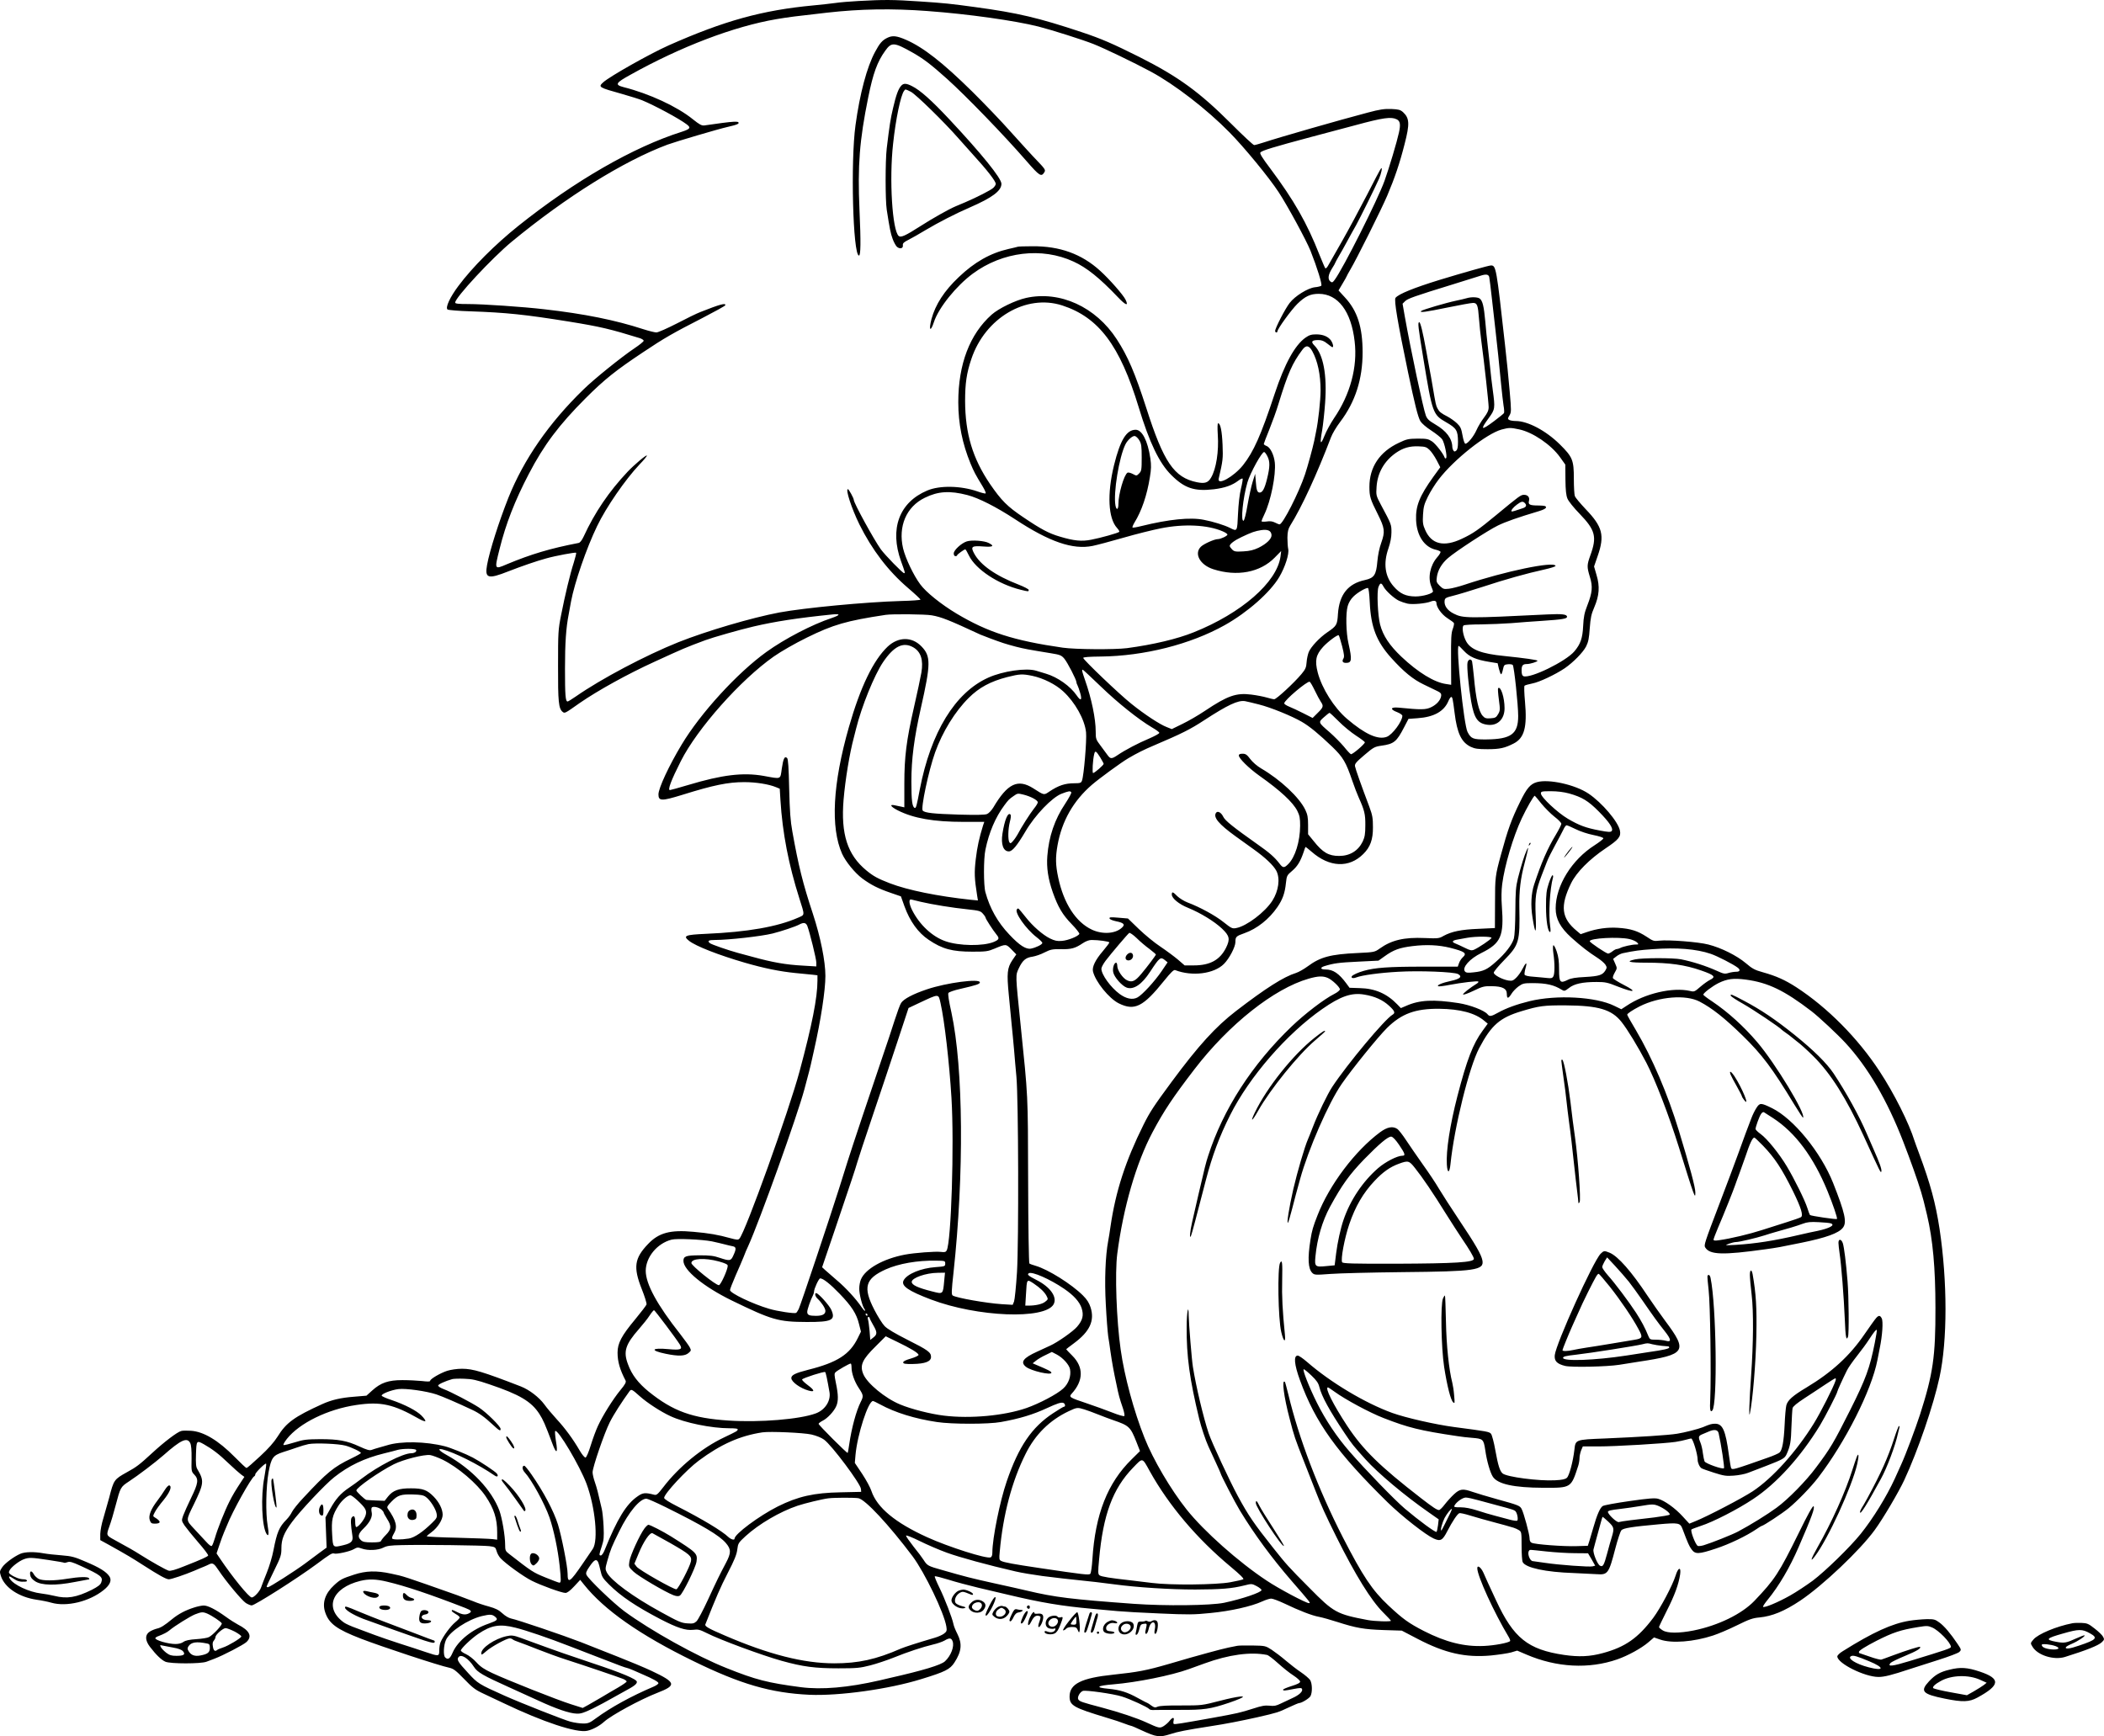 <?xml version="1.0" encoding="UTF-8"?>
<svg xmlns="http://www.w3.org/2000/svg" version="1.0" viewBox="0 0 1852.586 1528.985" preserveAspectRatio="xMidYMid meet">
  <g transform="translate(-66.225,1794.757) scale(0.1,-0.1)" fill="#000000" stroke="none">
    <path d="M8225 17939 c-77 -4 -171 -12 -210 -18 -38 -5 -124 -15 -190 -21 -450 -42 -786 -135 -1275 -352 -166 -74 -520 -274 -576 -325 -46 -42 -42 -45 166 -103 74 -21 153 -46 175 -55 114 -47 327 -162 393 -212 40 -30 33 -41 -43 -66 -427 -135 -942 -432 -1438 -828 -206 -165 -404 -363 -528 -529 -75 -100 -117 -191 -96 -208 7 -5 98 -13 202 -16 315 -11 479 -28 865 -90 278 -45 366 -66 628 -147 17 -6 32 -16 32 -22 0 -7 -37 -37 -82 -67 -112 -75 -357 -272 -448 -362 -304 -295 -526 -616 -661 -953 -84 -212 -165 -466 -188 -592 -22 -119 8 -128 187 -57 118 46 252 92 333 114 85 24 260 56 264 50 3 -4 -7 -42 -20 -85 -33 -101 -78 -290 -112 -463 -26 -130 -27 -152 -27 -447 -1 -319 5 -377 40 -406 19 -15 18 -16 151 78 158 109 419 254 658 363 262 120 266 122 448 190 67 25 306 93 422 120 193 45 386 75 700 107 71 7 66 -6 -10 -32 -172 -57 -414 -183 -575 -299 -258 -186 -580 -539 -746 -816 -112 -186 -204 -384 -204 -438 0 -60 28 -60 210 -4 275 86 403 112 545 112 104 0 216 -18 279 -44 l34 -14 6 -99 c18 -292 72 -569 167 -868 49 -154 49 -142 -12 -169 -182 -80 -444 -126 -811 -142 -183 -8 -205 -17 -148 -62 60 -47 260 -125 490 -192 173 -50 307 -77 445 -91 61 -6 129 -13 153 -15 l42 -5 0 -47 c0 -150 -48 -392 -157 -797 -93 -347 -477 -1417 -530 -1475 -11 -12 -21 -12 -80 4 -107 30 -188 44 -325 56 -203 19 -305 -8 -399 -107 -121 -126 -132 -205 -56 -397 26 -65 45 -126 42 -136 -3 -9 -48 -68 -100 -131 -120 -144 -155 -210 -155 -293 0 -80 21 -151 71 -247 6 -13 -5 -34 -46 -83 -65 -79 -157 -226 -198 -316 -17 -36 -45 -112 -63 -170 -18 -60 -38 -106 -46 -108 -8 -1 -30 25 -51 61 -59 102 -130 198 -204 278 -37 41 -86 98 -107 128 -47 64 -133 130 -207 159 -336 130 -422 156 -519 156 -44 0 -97 -8 -130 -18 -61 -20 -150 -72 -150 -88 0 -8 -23 -8 -72 -2 -40 4 -118 8 -173 8 -123 0 -190 -23 -265 -91 l-51 -46 -107 -9 c-119 -9 -200 -28 -282 -65 -247 -112 -318 -164 -394 -287 -31 -49 -81 -106 -155 -174 -60 -56 -113 -102 -118 -102 -5 0 -51 43 -103 96 -146 148 -275 225 -387 232 -34 2 -73 2 -85 -2 -34 -8 -150 -96 -256 -194 -114 -105 -138 -123 -222 -169 -113 -63 -116 -67 -156 -223 -14 -52 -37 -133 -51 -180 -15 -47 -27 -109 -28 -140 l0 -55 75 -41 c163 -91 198 -112 304 -180 140 -90 202 -124 225 -124 22 0 140 40 223 75 35 15 74 32 88 37 14 6 33 14 42 19 33 17 45 9 86 -53 62 -94 203 -263 239 -287 18 -11 41 -21 51 -21 28 0 405 240 571 363 121 90 138 100 155 94 21 -8 139 18 173 38 29 17 37 18 70 6 54 -20 144 -16 191 8 31 16 62 20 158 22 188 5 715 -2 774 -9 52 -7 55 -9 65 -44 5 -20 21 -48 35 -63 46 -49 204 -163 275 -198 86 -43 264 -107 296 -107 15 0 41 19 77 58 l53 57 32 -40 c179 -225 493 -445 962 -674 418 -205 685 -282 1025 -298 261 -11 697 49 984 138 212 65 253 86 292 146 63 97 70 165 26 252 -16 31 -32 70 -35 88 -11 54 -76 223 -124 321 -25 51 -43 95 -40 98 3 4 57 -10 119 -29 62 -20 181 -51 263 -71 83 -19 199 -47 259 -61 297 -71 479 -101 746 -125 69 -6 168 -15 220 -20 52 -5 221 -15 375 -21 245 -11 301 -11 445 4 177 17 360 58 456 102 30 14 66 25 79 25 14 0 67 -20 118 -44 129 -62 242 -106 305 -117 30 -6 101 -26 160 -45 165 -53 234 -65 407 -71 l160 -5 140 -73 c241 -126 421 -166 644 -146 69 7 150 19 179 27 l53 16 82 -35 c266 -114 550 -129 800 -42 94 33 211 97 273 150 l50 43 55 -19 c102 -35 295 -20 465 36 44 14 138 54 209 89 109 54 141 65 200 70 112 11 219 55 360 149 198 133 527 445 655 622 73 100 211 334 260 440 119 256 257 658 310 905 70 323 70 842 0 1307 -35 227 -80 394 -180 663 -18 47 -35 96 -40 110 -49 158 -181 421 -309 615 -189 289 -458 561 -734 740 -98 63 -173 97 -294 131 -69 19 -92 31 -149 80 -80 67 -216 135 -330 164 -89 23 -350 43 -430 34 -50 -6 -56 -4 -114 35 -78 51 -141 71 -251 78 -92 6 -186 -7 -276 -38 l-53 -18 -32 27 c-138 113 -151 219 -52 422 48 97 161 211 304 307 115 77 136 103 126 155 -14 78 -159 248 -277 327 -118 79 -349 130 -454 101 -58 -16 -90 -54 -149 -175 -74 -150 -108 -244 -168 -465 -50 -183 -52 -198 -52 -425 l-1 -220 -145 -7 c-154 -6 -237 -24 -307 -62 -39 -23 -49 -24 -167 -19 -181 8 -291 -18 -396 -93 -44 -31 -47 -32 -195 -39 -238 -11 -327 -35 -438 -117 -34 -25 -80 -51 -102 -58 -110 -34 -267 -134 -530 -336 -179 -138 -329 -302 -567 -624 -157 -213 -190 -263 -247 -377 -159 -320 -245 -584 -291 -898 -6 -44 -15 -100 -20 -125 -25 -133 -33 -348 -21 -560 6 -118 16 -244 21 -280 6 -36 15 -96 20 -135 14 -97 28 -174 52 -285 21 -103 27 -124 58 -215 11 -33 16 -63 12 -67 -5 -5 -53 9 -108 31 -54 21 -155 58 -224 81 -150 50 -158 55 -132 84 105 115 107 234 6 335 -30 30 -54 55 -54 57 0 1 31 25 69 53 139 103 183 198 146 315 -13 40 -31 69 -67 105 -100 100 -307 230 -418 262 -25 7 -49 16 -54 20 -5 4 -10 333 -11 731 -2 776 0 723 -66 1368 -47 458 -46 436 -15 503 33 69 61 92 120 100 25 4 73 20 105 37 54 27 69 30 145 29 92 -2 126 8 193 53 25 17 55 28 76 28 64 0 157 -13 157 -22 0 -5 -25 -38 -56 -75 -68 -79 -97 -141 -88 -180 22 -91 141 -238 227 -281 139 -69 215 -31 401 201 58 72 83 96 95 92 149 -58 342 -34 430 54 47 47 101 150 101 192 0 47 6 53 80 79 110 39 216 122 290 230 46 67 66 123 75 212 7 64 9 68 55 107 46 39 73 83 101 166 7 22 14 42 16 44 1 2 25 -17 54 -42 157 -138 330 -145 455 -20 62 61 86 128 85 236 0 80 -4 105 -31 178 -72 191 -123 335 -127 359 -3 21 9 36 82 98 81 69 90 74 151 83 110 15 134 35 200 163 l38 73 81 6 c143 10 232 60 270 150 8 20 20 37 25 37 11 0 14 -14 30 -140 22 -180 60 -259 142 -299 37 -17 62 -21 149 -21 106 0 151 10 229 50 94 48 120 143 100 367 -7 76 -9 138 -4 142 5 5 36 13 69 20 60 11 202 78 285 134 74 51 161 139 188 192 20 40 26 72 32 160 7 91 13 123 40 185 44 103 50 183 20 283 l-22 76 32 93 c63 181 43 257 -106 412 -47 50 -90 101 -95 114 -5 13 -9 82 -9 154 0 165 -11 191 -124 303 -123 121 -282 205 -388 205 -24 0 -50 5 -58 10 -13 8 -13 13 3 39 17 29 17 40 2 213 -8 101 -27 284 -41 408 -76 684 -79 700 -124 700 -19 0 -248 -65 -455 -128 -223 -69 -357 -123 -385 -157 -15 -18 18 -214 110 -655 60 -285 87 -394 109 -432 12 -19 52 -54 96 -82 41 -27 84 -61 95 -76 21 -30 48 -156 35 -167 -4 -5 -10 -2 -12 4 -13 37 -79 121 -111 143 -33 22 -47 25 -127 25 -82 -1 -97 -4 -166 -37 -169 -79 -259 -214 -259 -387 0 -86 7 -109 74 -242 61 -122 65 -153 31 -249 -17 -46 -30 -110 -35 -166 -10 -119 -28 -146 -108 -164 -151 -32 -227 -128 -239 -298 -6 -98 -11 -106 -93 -162 -69 -47 -144 -127 -164 -174 -8 -20 -17 -60 -19 -90 -3 -46 -10 -62 -45 -104 -65 -78 -221 -222 -240 -222 -9 0 -39 7 -66 15 -27 8 -88 20 -136 26 -133 17 -209 -10 -408 -143 -58 -39 -146 -90 -198 -115 l-94 -46 -45 18 c-59 22 -196 112 -310 204 -105 83 -425 389 -425 405 0 7 50 11 153 12 382 4 791 107 1094 277 201 113 399 288 479 423 52 88 89 204 79 247 -4 18 -7 63 -7 100 1 53 7 77 24 105 104 167 235 452 359 777 12 33 49 95 82 138 133 176 197 376 197 612 0 223 -46 366 -157 485 l-55 60 36 61 c20 33 36 62 36 64 0 2 14 28 31 57 57 96 274 531 326 653 66 156 110 285 153 455 46 178 43 227 -14 280 -24 21 -39 25 -104 28 -62 2 -102 -4 -207 -32 -254 -67 -777 -217 -913 -262 -40 -13 -79 -24 -87 -24 -8 0 -99 85 -202 188 -278 278 -464 414 -807 587 -236 118 -334 161 -511 220 -379 126 -560 169 -935 220 -212 29 -274 36 -490 50 -232 16 -319 16 -535 4z m609 -89 c354 -26 764 -84 971 -136 121 -31 389 -116 485 -154 101 -40 358 -164 505 -243 210 -113 493 -331 694 -536 130 -132 347 -396 432 -526 77 -117 242 -421 280 -515 59 -149 106 -300 95 -309 -6 -4 -31 -11 -56 -13 -62 -7 -175 -77 -222 -138 -38 -48 -128 -222 -128 -247 0 -7 5 -13 10 -13 6 0 10 4 10 9 0 22 123 191 176 243 69 67 114 88 188 88 169 0 286 -154 316 -419 27 -225 -39 -468 -182 -677 -30 -45 -68 -114 -84 -155 -35 -88 -42 -71 -20 49 8 48 20 157 26 242 18 247 -16 427 -95 506 -33 33 -22 47 35 47 31 0 50 -8 80 -32 21 -17 41 -31 44 -31 12 0 6 31 -10 56 -25 37 -71 57 -132 57 -43 0 -62 -6 -95 -29 -94 -67 -183 -229 -271 -494 -122 -369 -186 -511 -279 -629 -82 -102 -229 -184 -214 -118 37 159 39 175 34 297 -5 122 -19 190 -39 190 -6 0 -7 -38 -3 -102 10 -145 -14 -300 -59 -376 -26 -46 -56 -55 -125 -41 -201 41 -293 176 -446 655 -100 309 -161 452 -259 603 -185 286 -501 431 -799 365 -94 -21 -239 -91 -303 -147 -193 -172 -294 -436 -294 -772 0 -189 36 -365 108 -540 30 -72 42 -95 106 -200 20 -33 32 -61 26 -63 -5 -2 -38 6 -71 18 -148 51 -333 54 -442 8 -247 -104 -334 -337 -231 -623 36 -99 37 -105 27 -105 -13 0 -166 157 -205 210 -62 87 -238 408 -238 435 0 15 -44 95 -52 95 -23 0 32 -169 101 -310 112 -225 253 -410 428 -560 61 -52 111 -99 110 -103 -1 -4 -79 -10 -172 -12 -310 -9 -847 -60 -1070 -101 -244 -46 -641 -163 -890 -262 -289 -116 -679 -322 -903 -478 -35 -24 -67 -44 -72 -44 -19 0 -23 55 -23 290 0 224 9 359 33 480 5 25 14 74 20 110 31 165 136 471 230 665 79 165 249 411 373 542 39 40 68 76 65 79 -7 7 -110 -80 -169 -142 -165 -175 -290 -359 -388 -572 -16 -34 -32 -54 -45 -56 -249 -48 -419 -99 -630 -187 -112 -48 -111 -49 -65 134 54 219 135 427 258 662 131 252 265 431 500 666 166 166 267 246 506 405 185 124 266 170 520 300 110 57 201 107 203 113 8 24 -49 8 -218 -59 -30 -11 -124 -57 -208 -101 -84 -43 -165 -79 -180 -79 -15 0 -67 13 -117 29 -242 79 -517 135 -870 175 -189 22 -541 46 -672 46 -84 0 -113 3 -113 13 0 44 324 392 498 536 479 395 986 711 1372 855 71 26 442 136 530 156 84 19 105 29 93 41 -8 8 -48 6 -140 -6 -70 -10 -141 -19 -158 -22 -25 -3 -43 7 -102 54 -138 112 -384 226 -610 283 -80 21 -71 37 60 109 444 248 911 426 1287 490 113 19 164 25 445 57 294 33 568 38 889 14z m4126 -953 c31 -15 36 -45 20 -117 -17 -79 -85 -308 -127 -425 -60 -167 -365 -773 -439 -872 -18 -24 -23 -26 -38 -14 -24 20 -20 58 14 113 17 26 30 50 30 53 0 2 13 26 28 52 16 26 48 84 72 128 24 44 61 112 83 150 36 65 164 324 201 407 20 45 33 107 19 93 -6 -5 -62 -111 -125 -235 -64 -124 -163 -308 -221 -410 -58 -102 -113 -198 -122 -214 -9 -16 -19 -25 -24 -20 -4 5 -26 57 -50 116 -110 281 -225 482 -434 762 -72 95 -94 132 -87 141 14 17 116 48 445 136 149 39 326 87 395 105 239 65 312 75 360 51z m815 -1389 c3 -13 14 -104 25 -203 11 -99 24 -218 30 -265 13 -110 35 -321 50 -480 7 -69 16 -151 21 -183 6 -31 7 -62 4 -67 -4 -6 -42 -37 -86 -70 -116 -87 -127 -81 -49 25 57 78 58 86 36 249 -8 55 -19 153 -25 216 -7 63 -16 149 -21 190 -5 41 -14 131 -20 200 -12 131 -23 177 -48 198 -18 14 -76 16 -118 3 -16 -5 -56 -14 -89 -21 -87 -18 -298 -80 -309 -91 -18 -17 35 -10 234 31 107 22 207 40 223 40 36 0 43 -19 52 -140 4 -52 13 -142 21 -200 25 -184 64 -540 64 -578 0 -28 -10 -51 -41 -92 -23 -30 -53 -80 -66 -110 -25 -56 -77 -120 -98 -120 -7 0 -18 32 -25 73 -11 62 -18 77 -49 107 -20 19 -57 45 -81 58 -60 31 -74 42 -90 72 -14 26 -16 34 -44 200 -9 52 -20 118 -26 145 -5 28 -19 102 -30 165 -30 166 -51 250 -61 250 -15 0 -10 -41 36 -320 79 -481 84 -494 199 -560 93 -53 105 -73 106 -171 0 -49 -4 -70 -16 -80 -13 -10 -17 -10 -25 2 -5 8 -9 21 -9 29 -1 75 -52 143 -150 200 -54 32 -71 47 -83 78 -22 56 -132 573 -186 876 l-19 109 22 22 c23 23 78 43 426 150 118 37 226 71 240 75 46 15 69 12 75 -12z m-3760 -250 c322 -105 508 -352 674 -898 94 -310 181 -491 286 -595 117 -117 204 -146 375 -126 98 12 162 35 216 76 18 14 35 22 38 17 2 -4 -4 -43 -15 -87 -12 -49 -22 -136 -26 -222 -7 -158 -6 -157 -71 -124 -48 24 -150 56 -230 71 -118 24 -307 5 -550 -55 -39 -10 -75 -16 -78 -13 -3 4 5 23 18 45 62 100 110 240 135 398 12 72 13 105 4 167 -23 155 -73 251 -129 251 -81 0 -136 -90 -191 -313 -62 -254 -51 -467 27 -552 14 -15 23 -31 19 -34 -9 -10 -166 -54 -246 -69 -84 -17 -153 -10 -276 27 -97 28 -168 66 -323 171 -141 95 -192 146 -293 293 -153 226 -218 443 -219 731 0 154 13 245 55 369 121 362 482 575 800 472z m2202 -403 c47 -85 73 -205 73 -345 0 -86 -20 -273 -40 -365 -5 -27 -13 -63 -16 -80 -13 -62 -57 -223 -81 -295 -55 -164 -196 -440 -224 -440 -6 0 -24 7 -41 16 -22 11 -43 14 -74 9 -24 -3 -44 -2 -44 3 0 4 11 32 25 60 57 118 103 348 92 456 -7 67 -40 134 -72 146 -14 5 -25 13 -25 18 0 4 22 62 49 128 26 65 63 166 80 224 84 273 122 359 211 478 32 43 58 39 87 -13z m1823 -689 c119 -25 280 -135 358 -244 l47 -66 1 -131 c1 -96 6 -140 18 -169 9 -22 57 -82 107 -133 139 -144 154 -203 94 -367 -30 -84 -31 -99 -4 -188 27 -86 22 -138 -22 -251 -26 -66 -33 -101 -37 -182 -5 -107 -23 -159 -77 -223 -75 -89 -388 -242 -449 -219 -11 5 -16 19 -16 51 0 44 10 56 48 56 27 0 92 20 92 29 0 7 -111 23 -295 42 -196 19 -290 55 -331 125 -29 50 -43 132 -24 144 7 5 76 9 153 9 77 1 197 6 266 11 69 6 190 15 269 20 181 12 222 19 222 36 0 22 -44 27 -168 21 -709 -35 -748 -35 -830 7 -56 28 -85 70 -80 113 3 24 10 28 78 45 41 10 156 45 255 77 203 67 390 119 544 153 58 13 103 27 100 33 -17 41 -442 -47 -802 -167 -48 -16 -109 -32 -137 -35 -45 -5 -51 -3 -81 26 -29 30 -31 36 -25 78 8 59 43 119 98 166 66 58 353 245 440 287 68 33 172 70 363 127 39 12 60 23 60 33 0 12 -14 15 -65 16 -79 0 -94 8 -85 41 8 32 -10 53 -44 53 -28 0 -40 -9 -248 -181 -155 -128 -201 -160 -297 -205 -161 -77 -271 -50 -326 79 -19 42 -22 65 -18 132 4 69 10 92 43 159 21 43 64 112 96 153 134 175 421 402 553 438 65 17 77 18 156 1z m-3346 -96 c18 -30 21 -52 21 -152 0 -108 -2 -119 -23 -140 -22 -22 -22 -22 -56 -4 -19 10 -40 15 -46 11 -31 -19 -80 -189 -80 -275 0 -51 -17 -60 -26 -14 -20 109 32 427 88 539 19 38 62 76 82 73 11 -2 29 -19 40 -38z m2555 -84 c17 -16 45 -57 63 -91 l32 -62 -61 -84 c-122 -170 -157 -258 -152 -381 6 -140 74 -240 176 -262 18 -4 35 -12 39 -17 3 -5 -10 -28 -30 -50 -62 -72 -83 -179 -51 -256 8 -19 15 -39 15 -43 0 -19 -88 -45 -155 -45 -85 1 -135 24 -192 89 -76 87 -92 201 -46 333 18 53 27 99 27 143 0 69 1 68 -94 245 -41 78 -42 82 -37 155 8 124 68 228 171 300 64 44 122 60 198 57 59 -2 71 -6 97 -31z m-1427 -57 c23 -45 23 -92 -3 -197 -21 -86 -40 -122 -65 -122 -21 0 -29 21 -34 95 l-6 70 -22 -70 c-12 -38 -32 -130 -45 -204 -13 -78 -28 -136 -35 -139 -27 -9 -6 200 34 338 24 82 129 273 148 267 6 -2 19 -19 28 -38z m-2642 -341 c100 -26 255 -105 420 -213 302 -199 508 -270 682 -235 35 7 157 39 271 72 114 33 263 70 330 83 205 41 411 31 544 -26 24 -10 43 -23 43 -29 0 -12 -60 -40 -84 -40 -31 0 -125 -42 -150 -67 -62 -61 -8 -160 109 -198 208 -67 413 -29 541 102 l57 58 -6 -49 c-31 -226 -344 -499 -765 -667 -144 -58 -354 -108 -585 -139 -111 -14 -453 -12 -567 4 -431 62 -660 136 -935 300 -135 81 -269 188 -320 258 -59 79 -130 229 -151 316 -45 194 28 367 191 446 117 58 221 64 375 24z m4908 -70 c19 -19 14 -35 -15 -45 -69 -24 -97 -32 -101 -29 -8 8 14 36 48 61 38 28 51 30 68 13z m-2230 -280 c4 -33 -41 -78 -114 -114 -42 -20 -76 -29 -134 -32 -69 -4 -80 -2 -99 17 -11 11 -21 25 -21 31 0 17 42 49 104 78 90 43 118 52 172 61 58 9 88 -4 92 -41z m986 -456 c19 -37 94 -105 137 -125 19 -9 52 -20 74 -25 45 -10 164 1 207 19 28 11 48 6 48 -13 0 -37 45 -100 95 -133 30 -19 57 -39 59 -44 3 -5 -1 -28 -10 -52 -14 -36 -16 -83 -15 -268 l1 -224 -45 7 c-103 14 -247 102 -394 241 -104 99 -161 184 -187 283 -21 82 -30 292 -14 331 15 38 25 39 44 3z m-121 -139 c10 -218 60 -346 190 -490 110 -122 192 -189 287 -234 47 -23 101 -49 120 -58 27 -13 34 -22 32 -40 -4 -37 -39 -78 -88 -101 -47 -23 -87 -24 -286 -4 -73 7 -80 -15 -13 -40 25 -10 45 -24 45 -32 0 -48 -87 -166 -137 -185 -77 -29 -192 23 -351 159 -114 98 -220 267 -257 407 -27 106 -17 155 47 226 44 48 130 111 138 102 4 -5 17 -48 30 -97 18 -71 20 -93 11 -108 -15 -24 -6 -38 23 -38 51 0 54 27 22 170 -22 93 -26 268 -7 331 8 29 27 61 50 83 34 34 103 75 127 76 7 0 13 -45 17 -127z m-3857 -114 c86 -15 151 -41 429 -170 23 -10 142 -55 200 -74 22 -8 74 -22 115 -33 72 -18 103 -24 305 -57 81 -13 93 -18 118 -47 28 -33 107 -186 107 -207 0 -6 4 -19 10 -29 5 -9 16 -41 24 -69 18 -63 4 -72 -31 -20 -56 82 -169 162 -271 192 -31 10 -70 21 -86 26 -87 27 -294 -3 -422 -61 -292 -131 -506 -481 -603 -985 -27 -143 -33 -166 -44 -162 -23 7 -30 67 -30 232 0 198 24 382 83 645 89 393 89 459 6 545 -84 87 -203 86 -297 -1 -127 -120 -241 -356 -342 -709 -143 -500 -163 -884 -60 -1116 32 -70 112 -168 177 -217 79 -58 141 -89 251 -127 l90 -31 31 -87 c48 -133 121 -234 214 -296 120 -81 207 -104 385 -104 119 0 135 2 195 27 100 42 100 42 148 -7 l43 -44 -35 -51 c-45 -68 -50 -114 -31 -307 8 -88 20 -205 25 -260 6 -55 15 -154 21 -220 5 -66 15 -174 21 -240 18 -198 21 -1447 5 -1720 -8 -126 -20 -243 -26 -259 l-12 -29 -98 6 c-136 9 -396 55 -430 76 -12 8 -11 40 7 202 94 866 87 1801 -18 2289 -24 108 -32 161 -27 173 3 7 49 24 104 36 147 34 173 43 173 58 0 35 -293 -3 -467 -62 -122 -41 -203 -84 -226 -119 -9 -12 -34 -81 -57 -152 -22 -71 -70 -214 -106 -319 -105 -309 -270 -802 -307 -920 -19 -60 -54 -171 -77 -245 -77 -244 -340 -1031 -355 -1060 -8 -16 -18 -31 -23 -34 -14 -8 -164 14 -237 36 -144 42 -345 138 -345 165 0 8 22 65 49 127 27 61 59 135 71 165 11 30 29 73 40 95 100 220 432 1146 495 1381 32 117 56 211 66 260 6 28 15 66 19 85 60 265 100 528 100 653 0 131 -43 342 -110 547 -89 269 -127 423 -181 725 -17 93 -23 178 -28 377 -4 186 -9 261 -18 270 -22 21 -34 -4 -47 -93 -14 -98 -1 -93 -160 -64 -182 32 -364 10 -667 -81 -81 -24 -152 -44 -158 -44 -22 0 11 87 96 255 145 287 526 716 818 921 66 46 186 115 292 167 232 114 348 148 693 200 57 9 351 6 406 -4z m-164 -281 c69 -39 92 -112 73 -224 -11 -59 -33 -164 -65 -304 -67 -293 -85 -439 -85 -673 l0 -209 -27 6 c-16 3 -41 9 -58 12 -50 11 -35 -13 28 -45 139 -70 316 -101 579 -101 l182 0 -11 -32 c-34 -111 -51 -187 -64 -296 -14 -120 -12 -169 12 -321 l7 -43 -64 6 c-289 31 -552 84 -711 145 -108 42 -145 62 -208 114 -166 137 -225 320 -200 622 15 177 53 409 91 550 6 22 14 56 19 75 49 198 161 473 238 587 95 140 176 180 264 131z m4851 -33 c48 -52 106 -77 222 -96 l74 -12 11 -48 c7 -27 15 -49 20 -49 4 0 11 19 16 43 8 38 12 42 43 45 18 2 38 -1 43 -6 12 -12 48 -349 48 -450 0 -158 -62 -204 -281 -206 -116 -1 -134 6 -165 66 -33 63 -104 758 -78 758 3 0 24 -20 47 -45z m-3200 -311 c151 -146 335 -293 454 -363 35 -20 63 -41 63 -47 0 -7 -39 -28 -87 -49 -98 -41 -216 -103 -280 -147 -52 -35 -63 -35 -88 -1 -11 15 -39 52 -62 84 -41 54 -43 60 -43 125 0 113 -37 291 -94 453 -27 78 -30 91 -20 91 3 0 74 -66 157 -146z m-601 92 c97 -21 204 -74 271 -136 105 -96 190 -248 202 -361 7 -67 -19 -383 -36 -426 -7 -20 -16 -23 -67 -23 -82 0 -139 -19 -220 -73 -49 -33 -44 -34 -141 28 -137 87 -228 43 -353 -169 -16 -26 -40 -51 -55 -57 -19 -8 -98 -9 -248 -5 -224 7 -298 15 -318 35 -19 19 52 353 109 513 65 181 175 360 296 480 91 91 192 145 338 183 112 28 133 29 222 11z m2487 -129 c19 -40 43 -84 53 -99 26 -38 23 -49 -27 -98 l-45 -45 -83 42 c-45 23 -101 49 -124 58 -24 10 -43 22 -43 29 0 27 203 198 224 190 6 -3 26 -37 45 -77z m-492 -123 c104 -26 290 -102 376 -152 70 -40 153 -109 270 -221 96 -93 120 -134 177 -301 18 -52 43 -118 56 -146 50 -111 59 -146 58 -244 0 -77 -5 -104 -23 -143 -40 -82 -113 -127 -208 -127 -92 0 -144 30 -224 131 l-49 60 0 82 c0 66 -5 92 -24 132 -52 110 -220 267 -390 366 -34 20 -74 54 -95 82 -29 39 -41 47 -68 47 -23 0 -33 -5 -33 -15 0 -26 89 -113 180 -178 187 -132 297 -235 335 -310 21 -42 25 -65 25 -131 -1 -140 -44 -278 -105 -338 -36 -36 -47 -35 -77 5 -43 56 -90 97 -193 169 -215 152 -286 209 -302 243 -18 38 -50 55 -64 34 -26 -39 26 -100 171 -205 41 -29 113 -81 160 -115 105 -75 176 -143 201 -191 34 -67 20 -175 -36 -263 -64 -100 -226 -223 -317 -240 -35 -7 -43 -3 -111 51 -73 59 -211 134 -318 174 -31 12 -71 37 -90 55 -39 40 -49 43 -49 15 0 -33 63 -85 143 -117 110 -45 231 -119 299 -183 67 -64 73 -92 36 -168 -54 -108 -141 -156 -284 -156 l-81 0 -59 51 c-32 27 -102 79 -154 114 -52 34 -138 105 -191 156 l-95 92 -83 7 c-70 6 -83 5 -79 -7 2 -8 28 -18 56 -24 72 -14 85 -30 49 -60 -58 -51 -170 -57 -261 -14 -141 66 -248 231 -296 458 -24 112 -25 178 -6 286 38 212 139 390 302 531 66 57 258 197 319 233 76 45 140 77 230 115 242 103 318 141 437 219 212 138 302 180 363 170 17 -3 71 -16 122 -29z m703 -149 c41 -42 110 -98 153 -126 42 -27 77 -54 77 -58 0 -16 -111 -110 -123 -105 -7 3 -35 33 -62 67 -28 33 -84 90 -125 126 -102 88 -102 87 -50 133 23 21 45 38 49 38 4 0 40 -34 81 -75z m-2101 -316 c17 -28 31 -54 31 -58 0 -11 -80 -81 -93 -81 -9 0 -3 116 10 168 8 32 16 28 52 -29z m-254 -309 c3 -6 -21 -50 -53 -99 -93 -138 -145 -291 -158 -462 -8 -102 7 -202 48 -319 46 -130 86 -198 166 -280 40 -41 70 -80 68 -86 -8 -21 -99 -58 -153 -62 -42 -4 -63 1 -105 21 -63 31 -152 108 -213 186 -71 88 -66 84 -78 72 -26 -26 79 -175 173 -247 27 -21 50 -43 50 -50 0 -14 -55 -41 -99 -50 -44 -9 -102 28 -191 123 -103 108 -172 231 -211 373 -17 59 -17 298 0 375 31 152 89 287 166 390 37 50 42 55 84 84 32 23 36 23 85 11 64 -16 126 -49 126 -68 0 -8 -16 -34 -35 -57 -32 -40 -113 -167 -143 -226 -8 -14 -24 -39 -38 -55 -20 -24 -25 -27 -34 -14 -14 22 -12 117 4 180 10 37 11 58 5 65 -22 22 -51 -47 -70 -168 -15 -94 7 -157 56 -157 31 0 72 50 146 175 84 144 235 301 319 333 63 24 76 26 85 12z m4384 -10 c113 -32 167 -64 261 -159 95 -96 132 -153 112 -173 -9 -9 -32 -8 -104 6 -123 23 -181 45 -280 103 -92 54 -238 191 -238 223 0 18 7 20 88 20 57 0 113 -7 161 -20z m-245 -89 c31 -38 83 -90 116 -116 33 -25 60 -53 60 -62 0 -8 -22 -52 -49 -97 -73 -121 -127 -245 -190 -436 -27 -80 -32 -185 -15 -292 25 -158 35 -152 28 17 -7 164 1 219 53 355 14 36 34 88 45 116 10 28 44 96 74 150 30 54 62 116 72 136 9 21 22 38 28 38 6 0 42 -15 80 -34 40 -20 106 -42 157 -52 50 -10 87 -22 87 -29 0 -6 -34 -33 -76 -60 -202 -128 -344 -357 -344 -557 0 -93 41 -169 138 -257 87 -78 150 -127 228 -177 30 -19 61 -46 71 -60 15 -24 15 -28 1 -52 -25 -41 -55 -51 -179 -58 -83 -4 -125 -11 -152 -25 -68 -34 -77 -23 -77 90 0 73 -5 113 -21 160 -12 34 -25 59 -30 54 -4 -4 -4 -37 1 -73 13 -86 12 -177 0 -200 -9 -16 -18 -19 -53 -15 -23 3 -77 7 -119 11 -50 3 -78 10 -82 19 -2 7 2 34 9 59 17 57 3 51 -29 -12 -13 -26 -38 -60 -55 -76 -25 -24 -35 -28 -67 -23 -55 9 -129 49 -129 69 0 10 41 59 91 110 133 136 140 162 134 468 -2 143 10 251 47 389 34 132 38 155 18 111 -21 -45 -48 -132 -77 -245 -19 -77 -22 -119 -23 -290 -1 -123 -6 -216 -13 -242 -16 -55 -75 -132 -157 -204 -77 -69 -110 -85 -197 -94 -51 -6 -67 -4 -77 8 -27 34 42 112 144 162 174 86 201 149 181 415 -5 65 -4 137 3 191 21 163 96 417 172 579 44 93 105 200 115 200 2 0 28 -31 58 -69z m-5464 -865 c98 -23 281 -53 410 -66 104 -11 117 -15 137 -39 13 -14 23 -30 23 -34 0 -10 65 -111 97 -150 27 -33 23 -44 -24 -64 -93 -39 -308 -36 -426 6 -116 40 -228 145 -293 273 -29 58 -32 102 -6 94 9 -2 46 -11 82 -20z m-999 -213 c22 -59 79 -290 79 -322 l0 -34 -116 7 c-153 8 -270 29 -444 77 -41 11 -100 27 -130 35 -84 23 -233 74 -247 86 -25 20 -12 28 45 28 118 0 406 32 507 57 76 19 202 61 235 79 39 21 59 17 71 -13z m3012 -202 c31 -24 57 -46 57 -49 0 -7 -75 -107 -128 -170 -55 -66 -82 -78 -126 -57 -38 18 -86 88 -86 127 0 15 -5 28 -10 28 -18 0 -33 -47 -26 -83 8 -44 77 -122 120 -137 61 -20 133 29 205 140 84 128 92 134 131 102 l23 -19 -52 -77 c-61 -90 -172 -211 -215 -233 -43 -22 -97 -11 -155 31 -79 58 -161 171 -161 223 0 12 17 43 37 70 47 62 195 236 208 245 5 4 35 -16 65 -45 30 -30 81 -73 113 -96z m3012 97 c-6 -14 -113 -86 -154 -104 -22 -9 -35 -6 -81 17 -30 15 -68 32 -83 38 -36 14 -28 27 20 35 21 4 58 10 83 15 76 14 220 13 215 -1z m1214 -10 c28 -6 58 -20 68 -30 15 -17 15 -18 -11 -18 -33 0 -115 -18 -138 -31 -10 -5 -23 -9 -30 -9 -7 0 -24 -9 -38 -20 -14 -11 -31 -20 -38 -20 -16 0 -162 98 -162 109 0 27 253 41 349 19z m-1578 -77 c133 -34 151 -48 109 -86 -11 -10 -25 -32 -31 -49 l-11 -31 -312 0 c-299 0 -418 -9 -516 -37 -47 -13 -98 -36 -105 -48 -9 -15 12 -21 39 -10 52 20 207 41 371 50 185 11 489 -1 525 -20 41 -22 19 -43 -60 -60 -80 -17 -134 -40 -112 -48 7 -2 50 3 95 12 110 21 249 37 256 30 3 -4 -2 -11 -13 -18 -60 -37 -126 -89 -121 -96 3 -5 45 10 93 33 78 38 94 41 158 40 96 -1 134 -21 134 -68 0 -45 13 -44 41 1 12 20 40 49 62 65 36 26 47 29 122 29 124 0 191 -16 261 -60 20 -12 26 -10 61 17 46 37 119 53 243 53 77 0 97 -4 189 -41 143 -56 174 -48 53 14 -51 26 -95 54 -98 61 -3 7 5 30 17 50 21 37 21 37 3 78 l-18 41 28 22 c16 13 43 26 60 29 101 21 144 27 261 35 212 16 383 2 510 -41 57 -19 201 -93 238 -122 26 -20 20 -36 -14 -36 -18 0 -48 -5 -68 -11 -32 -10 -44 -7 -101 19 -98 44 -213 81 -318 102 -70 13 -337 13 -402 -1 -89 -19 -55 -29 99 -29 204 0 340 -19 483 -69 118 -41 131 -56 76 -83 -18 -9 -56 -36 -85 -61 -49 -43 -54 -45 -90 -36 -153 35 -398 -22 -559 -131 l-46 -30 -62 30 c-162 80 -508 99 -746 41 -111 -27 -207 -62 -275 -100 -63 -35 -77 -38 -96 -14 -28 33 -152 81 -254 97 -222 34 -344 28 -461 -24 l-47 -20 -33 34 c-91 94 -195 139 -329 142 l-90 3 -28 38 c-66 89 -116 123 -183 123 -45 0 -51 16 -12 29 84 26 128 32 297 40 l181 9 52 37 c80 58 133 77 248 91 123 15 229 10 331 -15z m-1078 -265 c38 -16 107 -81 107 -101 0 -8 -21 -26 -47 -39 -92 -46 -261 -176 -378 -288 -349 -335 -603 -729 -735 -1140 -20 -61 -29 -98 -86 -343 -20 -88 -45 -196 -55 -240 -20 -86 -25 -159 -9 -118 8 20 40 140 130 488 56 215 119 384 214 573 169 337 498 716 811 934 162 113 258 146 370 127 92 -15 163 -47 219 -99 49 -45 56 -63 30 -78 -67 -38 -399 -435 -532 -637 -41 -62 -128 -242 -171 -355 -18 -47 -37 -94 -42 -105 -29 -66 -93 -285 -129 -439 -38 -167 -60 -308 -47 -296 4 4 20 58 36 120 26 102 39 149 71 265 73 264 251 671 366 837 89 129 321 416 399 493 128 126 249 171 460 169 183 -2 317 -37 398 -107 l29 -24 -45 -62 c-85 -115 -139 -256 -222 -576 -66 -256 -101 -482 -93 -604 5 -80 24 -76 32 6 33 323 164 853 253 1021 107 203 183 268 373 325 156 47 196 52 390 51 287 -2 403 -36 490 -146 52 -65 146 -220 218 -358 79 -152 198 -461 287 -745 138 -443 145 -463 145 -399 0 46 -48 225 -145 544 -98 322 -234 641 -378 885 -43 71 -77 133 -77 137 0 10 47 41 109 73 173 87 408 106 529 42 110 -58 217 -142 380 -301 170 -166 260 -286 452 -603 41 -67 76 -120 78 -118 29 28 -242 476 -403 665 -120 141 -259 266 -397 359 -43 28 -78 55 -78 59 0 15 79 75 135 103 77 37 131 44 239 30 196 -26 339 -95 578 -278 63 -48 231 -205 300 -280 197 -213 368 -506 508 -868 65 -168 125 -336 158 -445 18 -60 24 -85 52 -202 51 -217 74 -465 74 -818 1 -428 -21 -580 -135 -937 -41 -126 -127 -356 -167 -443 -11 -25 -36 -81 -56 -124 -73 -159 -191 -350 -300 -486 -94 -117 -311 -328 -422 -412 -56 -41 -146 -101 -200 -131 -104 -59 -230 -112 -238 -99 -2 4 16 32 41 62 99 121 195 284 273 465 116 267 144 345 131 358 -7 7 -53 -76 -130 -234 -176 -357 -210 -409 -392 -600 -111 -115 -317 -216 -535 -260 -128 -25 -229 -25 -271 1 -18 11 -33 24 -33 29 0 5 31 69 68 143 69 135 105 234 118 321 10 70 -17 64 -40 -11 -28 -88 -133 -286 -197 -372 -134 -178 -247 -257 -444 -310 -113 -31 -210 -35 -341 -16 -318 47 -445 149 -598 479 -71 152 -88 190 -112 245 -22 48 -54 71 -54 39 0 -67 147 -389 276 -604 10 -17 16 -34 13 -37 -15 -16 -138 -39 -229 -43 -173 -8 -335 32 -531 132 -132 68 -184 105 -311 224 -144 135 -226 259 -401 599 -217 424 -389 876 -481 1261 -14 56 -27 106 -30 109 -30 29 -9 -132 41 -321 42 -163 46 -173 128 -382 37 -94 83 -210 102 -260 49 -126 84 -204 184 -405 166 -333 303 -555 411 -663 37 -37 68 -70 68 -72 0 -10 -145 -5 -204 6 -274 52 -300 66 -512 281 -188 189 -204 207 -320 353 -170 214 -219 286 -312 457 -71 131 -230 472 -257 553 -47 140 -112 415 -139 585 -10 59 -36 381 -37 450 -1 117 -18 33 -18 -96 -2 -260 26 -462 111 -814 16 -67 56 -187 80 -239 11 -25 40 -88 64 -139 24 -52 44 -96 44 -99 0 -12 130 -263 170 -328 128 -211 281 -418 453 -617 172 -198 172 -198 154 -198 -25 0 -267 128 -371 198 -247 163 -553 435 -705 626 -140 176 -296 441 -371 631 -93 233 -177 541 -210 777 -37 257 -52 675 -30 845 53 407 166 798 311 1071 100 188 178 305 369 554 303 395 701 710 1005 797 84 24 125 25 168 7z m-3409 -223 c35 -156 77 -523 96 -833 25 -411 -2 -1269 -42 -1344 -8 -15 -18 -17 -51 -13 -47 6 -233 -8 -317 -24 -190 -36 -348 -125 -387 -218 -8 -18 -15 -54 -15 -80 -1 -46 26 -154 45 -179 5 -7 8 -15 5 -17 -3 -3 -16 12 -30 32 -45 68 -140 172 -218 237 -41 35 -87 75 -102 89 l-27 25 115 338 c142 420 178 527 194 584 7 25 66 205 132 400 66 195 165 491 220 658 l100 303 91 43 c182 85 171 85 191 -1z m-2014 -2097 c41 -9 93 -21 115 -27 22 -6 52 -13 68 -16 32 -6 34 -22 7 -80 -22 -50 -31 -52 -121 -22 -51 18 -87 22 -177 22 -121 -1 -142 -8 -142 -49 0 -82 179 -228 424 -348 356 -173 410 -189 661 -190 222 -1 257 16 217 107 -18 40 -114 147 -133 147 -16 0 -9 -29 11 -48 37 -35 70 -85 70 -109 0 -29 -27 -43 -84 -43 -59 0 -76 8 -76 35 0 21 30 107 51 147 5 10 9 24 9 32 0 24 42 116 54 116 26 0 87 -48 171 -135 106 -110 149 -176 171 -267 l17 -67 -27 -55 c-71 -146 -182 -217 -438 -281 -113 -29 -148 -46 -148 -73 0 -33 79 -90 152 -110 57 -16 55 2 -7 48 -31 23 -53 45 -50 50 8 13 195 73 203 65 6 -6 18 -62 38 -177 13 -76 -39 -157 -121 -187 -140 -52 -492 -81 -767 -63 -321 21 -489 82 -703 254 -92 75 -150 149 -183 241 -43 113 -24 174 97 312 34 39 76 91 93 118 17 26 35 47 39 47 7 0 196 -252 227 -302 27 -44 9 -51 -102 -41 -149 14 -163 -12 -22 -41 112 -23 169 -21 201 7 24 21 24 23 10 51 -8 15 -46 67 -83 115 -204 258 -304 442 -304 558 1 120 100 241 227 274 44 12 269 2 355 -15z m62 -177 c57 -16 78 -26 78 -38 0 -34 -62 -171 -78 -171 -29 0 -242 172 -242 195 0 41 117 48 242 14z m1993 -19 c0 -24 -3 -25 -85 -31 -128 -9 -251 -60 -281 -116 -26 -48 40 -93 240 -169 410 -155 1003 -178 1080 -43 35 63 -28 153 -151 215 -70 36 -85 48 -67 59 28 18 187 -52 310 -136 84 -57 136 -114 155 -171 20 -63 10 -106 -40 -164 -35 -41 -170 -136 -236 -166 -19 -9 -71 -33 -115 -53 -124 -56 -151 -93 -99 -134 45 -36 224 -77 224 -52 0 11 -32 27 -135 70 l-30 13 29 23 c16 13 54 36 85 50 l55 27 44 -23 c54 -29 108 -89 116 -129 11 -59 -12 -127 -61 -171 -53 -49 -209 -131 -323 -171 -197 -68 -494 -95 -725 -67 -118 14 -291 58 -388 99 -131 54 -289 185 -323 266 -33 78 -10 129 109 246 l88 88 97 -47 c121 -58 192 -101 192 -117 0 -7 -30 -21 -67 -32 -45 -13 -68 -24 -68 -34 0 -12 16 -15 85 -14 109 2 160 22 160 62 0 41 -26 60 -209 152 -107 54 -176 95 -200 120 -20 21 -60 85 -90 143 -102 198 -81 274 100 356 114 51 279 80 444 77 78 -1 80 -2 80 -26z m-9 -152 c-11 -120 -9 -118 -106 -93 -127 32 -180 57 -180 84 0 35 124 79 229 80 l64 1 -7 -72z m789 -24 c56 -38 94 -74 112 -108 15 -29 15 -31 -12 -52 -26 -21 -84 -34 -147 -34 l-28 0 6 98 c8 140 6 137 69 96z m-1465 -274 c0 -5 -2 -10 -4 -10 -3 0 -8 5 -11 10 -3 6 -1 10 4 10 6 0 11 -4 11 -10z m20 -30 c0 -5 14 -32 30 -60 37 -63 38 -83 3 -110 l-28 -22 -6 79 c-4 43 -10 88 -14 101 -5 14 -3 22 4 22 6 0 11 -4 11 -10z m-160 -433 c0 -52 25 -124 64 -183 41 -62 43 -71 17 -122 -40 -80 -80 -228 -101 -372 -6 -41 -12 -76 -14 -77 -5 -6 -256 245 -256 256 0 5 16 17 35 27 42 20 102 84 121 130 19 44 18 99 -3 200 -15 74 -16 86 -3 98 16 16 120 76 133 76 4 0 7 -15 7 -33z m-3189 -150 c267 -90 369 -151 440 -260 34 -53 51 -92 113 -257 37 -102 53 -94 33 19 -7 45 -10 84 -6 87 25 15 214 -303 275 -463 77 -207 106 -500 56 -575 -9 -14 -50 -74 -90 -132 -112 -164 -132 -177 -132 -86 0 62 -53 330 -85 433 -37 118 -127 288 -233 440 -29 42 -58 77 -63 77 -22 0 -20 -33 3 -58 62 -67 176 -276 219 -399 38 -112 73 -278 89 -425 13 -124 13 -148 -2 -148 -6 0 -62 21 -123 46 -110 45 -118 50 -322 209 -30 23 -33 31 -33 78 0 80 -27 237 -51 303 -68 180 -242 365 -463 488 -69 38 -86 61 -38 50 105 -26 315 -131 459 -230 24 -17 37 -6 20 17 -15 19 -144 105 -212 141 -60 32 -197 87 -245 99 -170 44 -390 47 -510 9 -14 -4 -45 -13 -70 -20 -25 -7 -55 -16 -67 -21 -17 -6 -42 1 -105 30 -112 52 -187 65 -348 65 -118 -1 -146 -4 -222 -28 -48 -15 -93 -26 -99 -24 -6 2 7 26 29 54 111 140 360 262 612 299 215 32 326 7 552 -122 26 -15 51 -24 55 -20 4 4 -11 26 -33 48 -43 44 -145 97 -268 139 -44 14 -81 31 -83 37 -5 15 84 50 147 58 67 8 248 -18 335 -47 56 -19 188 -76 315 -136 60 -28 109 -63 183 -132 56 -52 67 -58 67 -36 0 23 -124 145 -191 189 -69 45 -247 138 -311 162 -27 10 -48 24 -48 31 0 11 64 40 125 57 11 3 58 5 105 3 70 -2 109 -11 221 -49z m1326 -106 c62 -56 185 -136 268 -174 126 -59 362 -107 520 -107 54 0 76 -3 73 -12 -5 -13 -4 -13 -121 -69 -193 -91 -398 -259 -534 -437 -51 -66 -60 -73 -82 -67 -77 20 -99 18 -144 -14 -100 -68 -180 -199 -291 -474 -10 -26 -25 -47 -33 -47 -17 0 -17 6 8 81 18 54 20 80 16 174 -3 61 -10 130 -16 155 -33 144 -43 184 -61 236 -11 31 -20 70 -20 86 0 44 103 345 151 440 33 67 108 183 174 274 15 21 22 18 92 -45z m2115 -71 c134 -73 306 -126 500 -155 130 -20 455 -20 563 0 167 30 284 66 405 122 91 42 127 54 146 46 15 -6 20 -33 5 -33 -5 0 -49 -26 -97 -58 -187 -123 -302 -292 -407 -598 -60 -174 -127 -504 -127 -627 0 -25 -5 -40 -16 -44 -37 -14 -370 92 -557 177 -284 129 -443 262 -492 408 -9 29 -46 97 -81 150 l-65 97 6 70 c16 179 112 475 154 475 4 0 32 -13 63 -30z m1798 -44 c25 -8 81 -28 125 -46 44 -17 100 -39 125 -47 145 -50 155 -58 210 -197 l30 -77 -73 -72 c-212 -208 -321 -483 -346 -880 -4 -64 -12 -122 -19 -129 -12 -12 -56 -7 -452 52 -222 33 -305 48 -333 62 -17 9 -18 18 -12 81 29 325 107 621 228 862 85 171 212 296 379 375 72 34 77 35 138 16z m-2403 -221 c43 -10 88 -28 111 -45 68 -49 321 -388 325 -434 l2 -26 -180 -4 c-235 -4 -377 -36 -555 -125 -163 -82 -380 -243 -380 -283 0 -16 -31 -7 -53 13 -57 55 -234 161 -454 273 -71 36 -113 63 -113 73 0 36 197 248 305 328 194 144 362 219 560 249 67 10 362 -3 432 -19z m-5470 -75 c9 -17 13 -62 12 -138 -2 -109 -2 -113 24 -140 40 -41 35 -76 -28 -205 -30 -62 -61 -132 -70 -156 -15 -44 -15 -45 12 -87 16 -23 70 -90 121 -149 51 -58 90 -110 87 -116 -8 -11 -55 -33 -208 -93 -81 -33 -124 -45 -140 -40 -26 8 -154 80 -247 139 -60 38 -105 64 -230 132 -73 40 -73 40 -45 118 14 38 39 121 55 184 43 163 44 164 118 213 81 53 227 164 302 229 156 138 210 162 237 109z m119 -10 c76 -43 135 -88 216 -166 46 -44 97 -89 113 -101 l29 -21 -25 -38 c-54 -82 -78 -122 -108 -182 -40 -79 -105 -242 -126 -318 -10 -32 -21 -63 -27 -69 -6 -7 -24 6 -50 35 -23 25 -70 76 -106 114 -74 80 -74 71 -4 214 91 187 93 209 32 312 -12 19 -15 50 -12 133 4 119 5 122 68 87z m1249 -13 c56 -16 135 -54 135 -65 0 -4 -37 -25 -83 -47 -156 -75 -215 -123 -424 -348 -46 -48 -90 -104 -100 -124 -9 -20 -31 -50 -48 -67 -65 -66 -84 -111 -115 -271 -10 -55 -37 -143 -58 -195 -21 -52 -44 -112 -51 -132 -12 -35 -61 -88 -82 -88 -24 0 -169 178 -282 346 l-28 42 25 74 c14 41 32 92 42 114 9 21 20 48 25 59 46 119 215 423 241 433 4 2 8 9 8 16 0 15 88 102 95 94 4 -3 -4 -57 -15 -119 -33 -169 -22 -434 19 -499 19 -29 23 0 10 72 -19 110 -15 342 8 471 24 128 39 148 127 177 34 10 88 29 121 40 33 12 80 26 105 31 62 11 265 3 325 -14z m621 -38 c8 -14 -14 -29 -43 -29 -73 0 -293 -113 -436 -223 -34 -26 -84 -63 -112 -81 -72 -48 -118 -100 -165 -186 l-42 -75 5 -133 5 -133 -62 -45 c-33 -24 -90 -67 -126 -94 -83 -62 -314 -210 -329 -210 -6 0 -11 3 -11 6 0 4 29 66 65 139 60 122 65 138 65 198 0 80 22 135 93 231 68 94 296 336 372 395 129 102 265 167 440 210 50 12 104 26 120 31 45 12 153 12 161 -1z m232 -85 c135 -66 305 -210 381 -324 73 -108 101 -197 101 -316 l0 -65 -42 5 c-24 3 -163 8 -310 12 -148 3 -268 9 -268 13 0 3 19 20 42 36 54 40 98 109 98 154 -1 50 -30 108 -79 159 -58 59 -95 73 -199 73 -107 1 -160 -18 -203 -72 l-30 -38 -77 3 c-42 2 -80 4 -84 5 -13 2 -88 73 -88 83 0 25 203 167 330 231 84 42 266 88 320 81 19 -3 68 -21 108 -40z m6228 -102 c168 -302 415 -594 713 -842 85 -71 119 -105 110 -110 -8 -4 -59 -16 -114 -26 -123 -23 -530 -27 -690 -6 -55 7 -140 17 -190 23 -171 19 -256 32 -271 44 -14 10 -15 26 -4 141 35 393 120 622 299 807 87 90 79 92 147 -31z m-6374 -227 c38 -27 88 -106 95 -148 5 -32 1 -40 -39 -79 -81 -80 -156 -131 -206 -139 -66 -11 -140 -11 -147 0 -3 6 4 25 15 43 35 58 22 113 -53 220 -10 15 -5 24 33 63 55 56 82 65 190 62 67 -2 91 -6 112 -22z m-606 -27 c75 -69 89 -93 75 -136 -11 -37 -63 -102 -82 -102 -5 0 -9 20 -9 44 0 49 -11 64 -30 41 -12 -14 -10 -62 5 -160 8 -49 -8 -67 -77 -84 -96 -23 -94 -25 -101 92 -8 130 1 171 57 258 29 45 80 89 104 89 7 0 33 -19 58 -42z m4415 16 c61 -12 267 -233 477 -512 107 -144 277 -496 297 -618 6 -37 3 -44 -20 -62 -14 -11 -51 -28 -83 -37 -153 -45 -261 -80 -297 -95 -219 -96 -375 -130 -587 -130 -270 0 -577 78 -966 246 -140 60 -176 80 -169 97 94 238 133 328 197 452 59 114 79 164 84 207 7 55 10 60 73 118 117 107 303 216 458 268 63 21 219 59 270 65 54 7 232 7 266 1z m-1697 -79 c329 -163 471 -248 529 -315 48 -56 48 -87 1 -176 -56 -106 -76 -146 -159 -326 -42 -91 -87 -176 -100 -188 -21 -19 -32 -22 -82 -18 -51 3 -80 16 -234 101 -245 134 -437 276 -474 348 -14 27 -14 35 5 102 30 105 36 119 106 262 82 167 180 285 238 285 10 0 87 -34 170 -75z m-2502 -22 c10 -9 18 -20 18 -24 0 -5 14 -30 30 -56 41 -64 39 -92 -9 -141 -21 -21 -41 -46 -43 -53 -3 -10 -25 -14 -80 -14 -61 0 -80 4 -97 19 -32 29 -26 57 23 104 55 53 80 103 71 142 -4 16 -3 35 0 41 10 15 63 4 87 -18z m4978 -379 c113 -41 361 -109 605 -165 50 -12 155 -29 235 -40 125 -16 203 -25 470 -53 25 -3 97 -12 160 -20 209 -28 495 -46 717 -46 227 1 321 8 432 36 64 16 66 16 108 -6 24 -13 43 -28 43 -35 0 -20 -170 -78 -330 -112 -117 -24 -515 -29 -796 -9 -546 40 -691 57 -939 116 -44 11 -172 39 -285 64 -208 46 -254 58 -460 117 -128 36 -133 39 -165 89 -12 19 -52 73 -89 118 -36 46 -66 89 -66 96 0 7 49 -12 118 -46 64 -32 173 -79 242 -104z m-3072 -81 c5 -10 15 -45 22 -78 11 -52 20 -66 74 -120 104 -104 237 -193 453 -306 149 -77 223 -101 288 -94 44 6 59 2 121 -29 118 -60 487 -196 659 -244 187 -52 293 -66 500 -66 161 0 191 3 280 26 55 14 147 45 205 68 123 50 257 94 349 116 36 8 81 24 99 34 44 26 61 25 72 -6 17 -44 -14 -127 -67 -176 -35 -33 -194 -81 -490 -148 -24 -6 -62 -14 -85 -20 -278 -64 -510 -84 -695 -60 -290 38 -396 65 -653 168 -262 104 -667 329 -901 501 -98 73 -316 282 -333 321 -7 16 -1 32 29 75 39 57 58 67 73 38z M8474 17614 c-43 -21 -66 -47 -107 -124 -71 -131 -134 -366 -172 -645 -44 -319 -23 -1139 30 -1148 16 -3 18 118 5 403 -17 391 0 611 77 990 43 213 80 314 150 411 55 77 78 75 238 -15 99 -56 162 -104 305 -232 167 -150 502 -496 700 -724 116 -133 131 -143 158 -99 12 19 7 28 -65 103 -43 44 -146 158 -230 251 -83 94 -236 253 -340 356 -260 256 -430 389 -583 456 -83 36 -120 40 -166 17z M8597 17192 c-25 -27 -45 -83 -71 -195 -23 -96 -32 -157 -56 -356 -13 -109 -13 -456 0 -540 26 -167 34 -209 52 -257 10 -28 27 -59 37 -69 26 -23 57 -16 53 12 -2 18 7 27 48 48 28 14 97 53 153 87 109 65 264 145 387 198 200 87 280 147 280 209 0 49 -177 267 -458 567 -157 168 -257 257 -329 293 -51 26 -75 27 -96 3z m86 -53 c44 -23 293 -266 418 -409 41 -46 97 -109 125 -140 129 -141 204 -238 204 -262 0 -8 -10 -24 -22 -35 -21 -20 -145 -83 -243 -125 -22 -9 -62 -26 -90 -38 -61 -26 -201 -105 -315 -178 -125 -80 -165 -98 -184 -83 -57 47 -85 498 -50 812 23 217 67 428 97 467 12 16 10 16 60 -9z M9625 15775 c-5 -2 -43 -11 -83 -20 -159 -36 -300 -116 -438 -248 -128 -121 -205 -241 -240 -369 -26 -100 -9 -120 22 -25 42 126 196 317 342 425 263 194 608 235 887 106 116 -53 229 -144 389 -312 70 -74 98 -84 69 -24 -21 43 -142 181 -224 255 -162 148 -356 218 -596 216 -65 0 -122 -2 -128 -4z M9175 13180 c-47 -15 -115 -77 -115 -106 0 -15 6 -24 15 -24 8 0 15 3 15 8 0 7 62 52 72 52 3 0 18 -25 32 -55 60 -122 257 -252 456 -301 69 -17 70 -17 70 -1 0 6 -39 27 -88 46 -204 79 -339 174 -393 276 -32 60 -20 68 84 60 84 -6 98 4 45 31 -38 20 -149 28 -193 14z M13584 12114 c-8 -31 10 -217 32 -344 27 -151 58 -194 145 -205 87 -11 149 49 149 146 0 94 -34 199 -57 176 -3 -4 0 -49 7 -101 12 -89 11 -97 -7 -128 -17 -29 -25 -33 -66 -36 -39 -3 -51 1 -69 21 -35 38 -60 145 -78 347 -6 63 -14 123 -16 133 -8 26 -33 20 -40 -9z M14126 10513 c-6 -14 -5 -15 5 -6 7 7 10 15 7 18 -3 3 -9 -2 -12 -12z M14473 10453 c-36 -46 -53 -78 -24 -43 34 40 63 80 58 80 -3 0 -18 -17 -34 -37z M14299 10168 c-20 -61 -24 -94 -24 -203 0 -125 16 -225 36 -225 5 0 5 21 1 48 -16 108 -4 330 25 435 2 9 0 17 -5 17 -5 0 -20 -33 -33 -72z M10586 9541 c-22 -24 -15 -51 12 -51 25 0 45 24 40 47 -5 25 -31 27 -52 4z M15902 9179 c2 -7 51 -39 108 -71 90 -51 324 -208 340 -228 3 -3 21 -17 40 -30 19 -13 37 -27 40 -30 3 -3 28 -23 55 -44 28 -20 92 -78 143 -129 154 -152 291 -370 443 -701 151 -330 152 -333 157 -313 4 18 -16 75 -68 192 -15 33 -42 96 -61 140 -65 153 -180 361 -292 530 -62 92 -177 205 -342 338 -172 138 -295 221 -446 301 -111 59 -123 63 -117 45z M12235 8807 c-189 -150 -417 -435 -524 -657 -44 -91 -24 -79 30 17 105 186 351 491 500 618 49 42 89 78 89 81 0 12 -23 -2 -95 -59z M14410 8606 c0 -8 9 -75 19 -148 11 -73 22 -164 26 -203 4 -38 15 -131 25 -205 11 -74 28 -223 39 -330 12 -107 25 -229 31 -270 5 -41 10 -82 10 -90 0 -12 3 -11 11 2 12 22 -13 375 -41 573 -12 82 -27 198 -40 311 -20 165 -57 361 -71 369 -5 4 -9 -1 -9 -9z M15900 8485 c5 -13 30 -60 55 -104 25 -44 45 -84 45 -88 0 -4 9 -19 20 -33 54 -69 -19 109 -87 212 -29 43 -47 51 -33 13z M16129 8193 c-14 -21 -35 -63 -46 -93 -45 -117 -57 -150 -113 -305 -32 -88 -106 -286 -165 -440 -135 -354 -141 -373 -128 -393 40 -65 156 -68 528 -16 110 15 129 19 320 58 216 44 327 84 364 132 37 47 19 128 -86 394 -108 271 -349 566 -538 659 -98 48 -107 48 -136 4z m146 -92 c196 -128 355 -342 478 -641 47 -114 90 -240 84 -247 -7 -6 -230 27 -238 35 -3 4 -14 32 -23 62 -21 67 -114 255 -181 367 -65 109 -173 243 -230 284 -25 18 -45 38 -45 44 0 19 32 108 48 132 8 13 19 20 26 16 6 -4 42 -27 81 -52z m-89 -243 c103 -107 165 -201 264 -401 71 -145 92 -213 70 -228 -8 -5 -64 -25 -125 -44 -60 -19 -159 -51 -220 -70 -105 -34 -274 -75 -377 -89 -34 -5 -48 -4 -48 5 0 6 18 54 40 106 50 115 139 339 150 373 5 14 22 63 40 110 17 47 40 110 50 140 39 118 63 170 80 170 3 0 38 -33 76 -72z m598 -684 c39 -15 -11 -43 -119 -66 -50 -10 -78 -16 -165 -36 -218 -51 -380 -76 -555 -87 -97 -5 -99 -5 -60 10 22 8 50 15 63 15 29 0 177 35 252 59 30 10 73 23 95 29 93 25 193 55 240 73 40 15 69 18 141 14 50 -2 98 -7 108 -11z M12814 7977 c-220 -163 -447 -464 -551 -732 -39 -99 -49 -133 -62 -215 -26 -164 -21 -255 16 -292 19 -18 27 -19 159 -9 76 6 362 13 634 16 645 6 721 17 705 103 -9 51 -63 144 -205 356 -70 105 -150 229 -178 276 -27 47 -92 144 -143 215 -51 72 -116 167 -146 212 -30 46 -64 89 -76 98 -40 28 -89 19 -153 -28z m168 -112 c52 -77 58 -95 28 -95 -44 0 -148 -53 -213 -109 -135 -117 -246 -282 -305 -456 -26 -75 -53 -199 -65 -295 l-13 -105 -74 -7 c-98 -10 -104 -5 -95 87 15 156 60 309 128 435 106 194 170 283 301 419 133 136 212 203 239 199 14 -2 39 -29 69 -73z m139 -203 c65 -81 162 -224 269 -397 52 -82 117 -184 145 -225 63 -92 105 -163 105 -178 0 -31 -166 -41 -684 -43 -384 -1 -470 2 -476 13 -14 25 20 208 62 333 54 159 123 277 223 383 74 79 138 124 216 152 80 29 89 27 140 -38z M16850 7003 c0 -16 5 -57 10 -93 15 -95 38 -390 46 -582 6 -156 13 -192 28 -152 10 25 7 357 -4 489 -14 172 -30 295 -41 333 -13 40 -39 43 -39 5z M14756 6907 c-65 -65 -392 -789 -404 -893 -5 -52 19 -77 91 -95 58 -14 371 -7 477 10 36 6 112 18 170 27 418 63 436 90 235 359 -45 61 -115 160 -155 220 -143 216 -261 350 -335 381 -46 19 -52 18 -79 -9z m249 -247 c28 -36 80 -108 116 -160 100 -145 139 -199 197 -272 61 -76 64 -103 10 -87 -18 5 -57 9 -86 9 -48 0 -53 2 -64 28 -30 75 -64 138 -110 209 -64 98 -186 261 -250 332 -26 30 -48 62 -48 70 0 9 10 32 21 51 l22 35 70 -75 c38 -41 93 -104 122 -140z m-170 -41 c95 -120 202 -277 255 -377 39 -72 36 -81 -37 -93 -26 -4 -115 -19 -198 -33 -82 -14 -184 -30 -225 -36 -41 -6 -94 -16 -117 -21 -51 -11 -93 -12 -93 -1 0 7 54 140 84 207 8 17 23 51 35 78 53 118 66 147 106 227 69 137 82 160 94 160 4 0 47 -50 96 -111z m375 -509 c19 -5 58 -11 85 -14 28 -2 53 -5 58 -5 4 -1 7 -5 7 -10 0 -10 -52 -22 -180 -40 -41 -6 -131 -20 -200 -31 -275 -42 -555 -52 -555 -20 0 12 25 18 115 28 124 14 523 77 580 91 48 12 50 12 90 1z M11934 6828 c-25 -40 -18 -497 10 -611 20 -86 40 -99 32 -22 -21 208 -28 338 -24 482 3 152 0 181 -18 151z M16070 6720 c0 -23 7 -103 16 -178 17 -144 15 -424 -5 -707 -16 -223 -21 -386 -11 -335 25 117 52 442 57 685 5 249 -3 373 -33 543 -9 45 -24 40 -24 -8z M15697 6713 c-2 -5 2 -62 10 -128 14 -120 23 -743 14 -957 -5 -95 0 -121 18 -102 47 48 36 922 -15 1167 -5 26 -18 35 -27 20z M13368 6514 c-23 -52 -16 -432 10 -604 26 -167 58 -294 80 -312 14 -12 14 -5 8 62 -3 41 -11 91 -16 110 -30 117 -52 328 -56 539 -3 124 -6 227 -9 229 -2 3 -10 -8 -17 -24z M17183 6342 c-10 -10 -56 -75 -103 -143 -131 -192 -289 -336 -510 -469 -124 -74 -167 -113 -179 -158 -5 -20 -12 -98 -15 -172 -7 -147 -21 -223 -45 -244 -9 -8 -56 -29 -106 -46 -300 -106 -309 -108 -320 -91 -3 5 -12 58 -20 118 -29 216 -55 273 -121 273 -30 0 -45 -4 -109 -31 -40 -16 -161 -47 -225 -57 -78 -13 -333 -29 -639 -42 -259 -10 -256 -10 -266 -99 -12 -104 -45 -228 -66 -247 -14 -13 -42 -19 -104 -22 -143 -8 -425 29 -462 60 -24 20 -40 70 -64 203 -12 70 -30 136 -38 146 -16 19 -30 21 -326 60 -165 22 -424 81 -544 124 -239 87 -541 267 -750 449 -36 31 -72 56 -82 56 -38 0 -31 -78 20 -218 136 -373 324 -635 772 -1075 125 -122 334 -286 405 -318 60 -27 78 -17 120 65 44 85 89 153 106 158 7 3 48 -6 93 -20 95 -28 115 -34 220 -62 75 -20 105 -28 165 -46 14 -4 35 -14 48 -22 21 -14 22 -21 22 -139 0 -68 4 -132 10 -142 26 -50 202 -88 450 -96 85 -4 176 -8 202 -10 97 -7 106 5 163 225 21 80 45 153 54 162 18 19 95 31 326 52 177 16 192 13 212 -41 47 -125 59 -152 80 -180 32 -44 62 -43 215 8 119 39 268 111 355 170 23 16 44 29 47 29 14 0 180 109 237 156 79 65 196 186 260 269 240 313 470 768 522 1035 3 14 12 60 20 102 24 115 32 240 18 266 -14 27 -26 28 -48 4z m-13 -219 c-44 -222 -79 -318 -217 -593 -145 -288 -173 -336 -300 -505 -86 -117 -248 -282 -347 -354 -80 -59 -230 -152 -341 -211 -53 -28 -232 -99 -301 -120 -23 -7 -47 -9 -53 -6 -21 13 -67 134 -55 145 5 4 43 18 84 32 106 34 323 145 459 236 206 136 418 370 588 648 45 74 153 284 153 298 0 7 49 115 84 185 11 24 52 82 90 130 38 48 85 112 104 142 43 66 64 92 69 86 3 -2 -5 -53 -17 -113z m-4960 -289 c44 -42 61 -66 69 -100 21 -84 90 -209 222 -406 68 -101 72 -106 185 -232 110 -122 347 -321 557 -467 l87 -61 -6 -52 c-4 -28 -9 -54 -13 -58 -8 -9 -156 100 -280 205 -90 77 -344 339 -486 502 -110 126 -210 275 -287 429 -68 136 -131 296 -116 296 5 0 36 -25 68 -56z m4614 -46 c-17 -54 -132 -281 -191 -376 -154 -249 -364 -482 -538 -597 -89 -59 -401 -222 -504 -263 l-54 -22 -59 64 c-65 72 -160 140 -216 155 -28 8 -84 4 -251 -20 -119 -17 -225 -36 -237 -44 -23 -15 -51 -78 -84 -195 -12 -41 -28 -93 -34 -115 l-13 -40 -99 -3 c-109 -4 -369 15 -396 30 -12 5 -18 20 -18 41 0 33 -51 222 -70 257 -15 28 -29 34 -211 84 -90 25 -190 55 -221 66 -86 30 -111 27 -163 -21 -24 -22 -61 -63 -82 -90 -20 -27 -43 -49 -50 -49 -18 0 -52 22 -158 104 -363 281 -510 425 -650 636 -125 190 -200 340 -170 340 3 0 29 -17 58 -38 93 -68 310 -185 432 -232 216 -84 318 -110 648 -159 34 -6 92 -12 129 -15 99 -8 103 -11 118 -108 13 -94 43 -198 67 -235 43 -65 185 -96 443 -97 248 -1 245 -3 309 195 6 19 11 50 11 68 0 17 7 47 14 66 l15 35 135 0 c153 0 590 26 681 40 33 5 76 14 95 20 19 5 38 10 43 10 15 0 57 -138 57 -186 0 -28 17 -65 34 -76 6 -4 55 -22 109 -39 88 -28 108 -31 175 -26 43 3 100 14 127 25 28 11 99 38 159 61 147 57 163 66 180 104 32 72 38 108 42 242 3 77 7 150 10 162 3 15 38 44 107 89 56 36 138 91 182 120 44 30 84 54 88 54 5 0 5 -10 1 -22z m-1029 -462 c22 -96 53 -302 47 -308 -12 -12 -161 41 -171 60 -4 10 -11 42 -15 73 -3 31 -13 72 -21 92 -21 51 -19 60 18 75 17 8 41 18 52 22 52 23 83 18 90 -14z m-2115 -590 c47 -13 123 -33 170 -46 129 -34 148 -40 158 -53 15 -19 24 -74 13 -81 -5 -3 -36 1 -68 10 -32 8 -89 24 -128 34 -38 10 -108 30 -155 46 -57 18 -106 28 -147 28 -55 0 -61 1 -53 17 17 31 71 69 99 69 15 0 65 -11 111 -24z m1587 -51 c51 -22 107 -65 96 -76 -5 -5 -65 -15 -133 -24 -69 -8 -164 -19 -212 -25 -48 -6 -94 -13 -102 -16 -17 -6 -96 68 -96 90 0 10 29 17 103 25 56 7 138 18 182 26 106 18 119 18 162 0z m-1835 -62 c-11 -21 -31 -64 -47 -95 -15 -32 -30 -58 -32 -58 -11 0 9 71 29 110 21 39 54 80 64 80 2 0 -4 -17 -14 -37z m1392 -76 c50 -48 53 -58 31 -132 -9 -27 -27 -93 -41 -145 -29 -108 -38 -124 -64 -110 -23 12 -64 114 -57 143 3 12 10 38 15 57 11 39 37 134 53 193 5 20 11 37 13 37 2 0 24 -19 50 -43z m-544 -262 c74 -8 187 -15 250 -15 l115 -1 32 -54 31 -55 -23 -6 c-29 -7 -293 12 -420 31 -54 8 -102 15 -106 15 -27 0 -53 73 -32 93 8 9 -7 9 153 -8z M17341 5282 c-55 -170 -115 -304 -236 -527 -21 -38 -44 -79 -52 -90 -7 -11 -13 -26 -13 -34 0 -29 63 71 183 292 54 97 129 297 151 402 4 17 9 38 12 48 3 9 2 17 -3 17 -4 0 -23 -49 -42 -108z M17010 5115 c-6 -16 -23 -66 -37 -110 -62 -196 -180 -459 -310 -688 -56 -99 -66 -134 -21 -75 116 153 327 613 373 813 17 73 14 108 -5 60z M11720 4711 c0 -38 232 -392 247 -377 3 2 -40 73 -95 158 -55 84 -109 172 -121 196 -23 46 -31 52 -31 23z M5120 5290 c0 -13 46 -86 60 -95 20 -13 9 23 -20 63 -31 43 -40 50 -40 32z M5080 4913 c0 -5 12 -21 26 -38 14 -16 58 -75 97 -130 39 -55 72 -102 74 -104 1 -2 6 -1 9 2 19 18 -54 136 -135 220 -52 54 -71 67 -71 50z M5193 4588 c2 -7 13 -39 23 -70 11 -32 22 -58 27 -58 9 0 9 4 -2 32 -5 13 -15 42 -22 66 -7 23 -16 42 -22 42 -5 0 -7 -6 -4 -12z M5335 4260 c-13 -20 -8 -72 8 -88 15 -15 18 -14 42 8 14 13 25 32 25 43 0 34 -59 63 -75 37z M2114 4828 c-14 -24 -44 -66 -65 -94 -59 -77 -81 -134 -68 -173 9 -26 16 -31 44 -31 57 0 57 21 0 55 -17 10 -17 13 0 45 9 19 44 68 77 107 57 71 77 121 51 130 -7 2 -24 -15 -39 -39z M3055 4920 c-15 -25 25 -263 42 -247 4 5 -26 248 -32 255 -2 2 -6 -2 -10 -8z M3480 4680 c-16 -30 -9 -74 13 -78 14 -3 17 4 17 47 0 53 -12 65 -30 31z M4280 4652 c-20 -7 -30 -22 -30 -48 0 -30 25 -48 55 -40 21 5 25 12 25 41 0 36 -22 57 -50 47z M6337 4488 c-42 -56 -126 -240 -133 -291 -7 -47 -6 -49 37 -90 44 -41 276 -178 351 -207 27 -10 44 -11 56 -4 25 14 139 246 147 299 10 73 5 78 -225 223 -71 44 -183 102 -199 102 -5 0 -21 -15 -34 -32z m227 -129 c172 -99 191 -115 182 -161 -9 -47 -111 -242 -128 -246 -22 -4 -329 170 -350 199 l-20 26 37 89 c43 106 99 188 122 180 8 -4 79 -43 157 -87z M842 4265 c-59 -26 -137 -84 -161 -120 -22 -33 -23 -38 -11 -76 34 -103 159 -186 315 -209 44 -6 102 -18 129 -26 135 -39 336 10 462 112 55 44 72 85 50 119 -27 41 -86 78 -207 129 -99 43 -125 50 -213 57 -56 4 -128 12 -161 18 -82 15 -163 13 -203 -4z m247 -55 c74 -11 136 -22 138 -24 3 -3 16 0 30 5 20 7 42 1 116 -33 180 -83 198 -97 181 -145 -7 -21 -28 -37 -84 -66 -136 -67 -217 -81 -329 -53 -31 8 -83 17 -116 21 -106 12 -242 76 -275 128 -17 28 -8 29 31 3 33 -23 60 -30 102 -27 30 2 18 21 -13 21 -33 0 -83 19 -115 43 -17 13 -18 18 -7 38 16 29 82 80 125 96 45 16 64 16 216 -7z M928 4079 c3 -22 16 -38 43 -56 56 -37 179 -40 348 -7 69 13 127 24 129 24 2 0 0 5 -3 10 -9 14 -86 12 -190 -5 -115 -19 -218 -19 -253 -1 -15 8 -34 26 -42 40 -19 36 -38 33 -32 -5z M3780 4081 c-105 -34 -122 -43 -177 -94 -78 -72 -105 -154 -78 -236 33 -101 101 -151 316 -234 184 -71 686 -237 778 -256 36 -8 57 -24 130 -99 72 -75 99 -96 166 -127 44 -21 125 -59 180 -85 349 -167 645 -265 738 -244 47 10 107 42 148 79 64 58 320 197 469 255 173 67 166 91 -52 194 -62 29 -196 85 -298 125 -102 40 -248 98 -324 128 -147 57 -558 197 -615 208 -19 4 -53 24 -76 46 -31 29 -60 43 -117 59 -42 11 -105 32 -140 47 -35 14 -99 38 -143 54 -470 166 -469 166 -580 189 -129 28 -221 25 -325 -9z m290 -62 c165 -39 379 -111 688 -231 56 -22 63 -32 33 -48 -29 -15 -57 -12 -101 10 -44 22 -50 24 -50 12 0 -5 16 -17 35 -28 19 -10 35 -24 35 -30 0 -6 -18 -25 -40 -43 -39 -32 -105 -120 -128 -174 -7 -15 -12 -48 -12 -72 0 -55 -3 -55 -119 -16 -47 16 -149 50 -226 74 -77 25 -177 59 -222 76 -46 17 -119 44 -163 61 -45 16 -94 38 -109 49 -177 126 -107 305 144 367 74 18 140 16 235 -7z m951 -308 c30 -25 21 -34 -55 -61 -146 -50 -272 -151 -317 -253 -24 -57 -43 -69 -67 -45 -18 18 -14 108 7 154 34 75 191 179 316 210 72 17 90 16 116 -5z m179 -97 c97 -24 290 -90 480 -164 102 -39 232 -90 290 -112 58 -22 127 -48 154 -59 27 -10 53 -19 57 -19 5 0 31 -10 57 -21 26 -12 63 -28 82 -36 89 -38 140 -66 140 -78 0 -6 -19 -20 -42 -30 -198 -84 -379 -184 -507 -278 -55 -41 -69 -47 -113 -47 -28 0 -78 7 -112 16 -55 14 -433 163 -581 229 -226 101 -237 108 -320 199 -92 99 -103 119 -85 141 24 29 87 -11 136 -87 30 -47 80 -76 309 -179 99 -45 214 -97 255 -116 160 -74 276 -114 340 -116 36 -2 65 8 144 46 54 27 121 63 150 80 28 16 85 48 126 70 86 46 110 64 110 84 0 23 -136 80 -390 164 -212 71 -294 99 -540 189 -41 15 -82 30 -90 33 -65 24 -85 26 -128 16 -103 -22 -222 -103 -222 -150 0 -18 5 -16 44 18 45 40 179 113 207 113 8 0 19 -4 25 -9 5 -5 29 -16 54 -24 25 -8 101 -38 170 -65 69 -27 177 -67 240 -87 177 -57 471 -157 508 -172 17 -7 32 -18 32 -23 0 -5 -33 -28 -72 -51 -40 -23 -107 -62 -148 -87 -41 -24 -96 -56 -121 -70 l-46 -25 -104 33 c-121 38 -562 213 -694 275 -68 32 -102 54 -138 94 -26 29 -67 61 -92 72 -25 11 -45 26 -45 32 0 17 94 107 153 146 114 77 189 90 327 55z M3860 3933 c0 -31 90 -69 122 -52 29 15 17 33 -28 41 -21 4 -51 10 -66 14 -16 3 -28 2 -28 -3z M4210 3897 c0 -33 19 -47 62 -47 42 0 51 16 14 26 -14 3 -32 14 -42 25 -23 25 -34 24 -34 -4z M4004 3799 c-9 -16 15 -29 53 -29 35 0 53 17 32 31 -20 12 -77 11 -85 -2z M3700 3792 c0 -22 69 -64 160 -100 77 -29 462 -166 539 -191 72 -23 91 -26 91 -11 0 6 -2 10 -4 10 -2 0 -75 27 -162 61 -88 34 -211 80 -274 104 -63 24 -164 64 -224 89 -113 48 -126 52 -126 38z M4373 3762 c-7 -4 -15 -26 -18 -48 -8 -50 8 -67 61 -62 49 4 59 28 11 28 -58 0 -72 44 -17 51 14 2 25 11 25 19 0 17 -43 25 -62 12z M9104 3940 c-29 -11 -64 -58 -64 -85 0 -39 71 -82 114 -69 17 6 13 9 -23 18 -24 6 -49 19 -55 28 -15 24 3 69 36 88 27 15 30 14 101 -15 10 -4 17 -3 17 4 0 14 -60 41 -87 40 -10 0 -28 -4 -39 -9z M9372 3804 c-31 -62 -38 -84 -27 -84 21 0 99 156 81 163 -8 3 -27 -25 -54 -79z M9215 3835 c-30 -29 -31 -46 -5 -70 30 -27 88 -25 111 4 25 31 24 56 -3 75 -33 23 -75 20 -103 -9z m93 -21 c2 -11 -6 -28 -18 -39 -17 -15 -24 -16 -45 -7 -14 6 -25 18 -25 26 0 44 82 63 88 20z M2370 3791 c-76 -24 -137 -57 -190 -100 -70 -58 -103 -78 -135 -85 -17 -4 -45 -15 -63 -26 -44 -27 -44 -76 0 -134 55 -72 102 -117 137 -132 45 -19 311 -19 361 0 19 7 50 19 69 26 79 30 258 123 284 148 52 50 27 101 -75 153 -21 11 -69 41 -106 68 -90 65 -160 101 -197 100 -16 0 -55 -8 -85 -18z m117 -53 c45 -20 122 -72 128 -86 5 -14 -76 -102 -113 -121 -12 -7 -62 -15 -110 -18 -61 -4 -95 -11 -114 -24 -16 -12 -43 -19 -70 -19 -65 0 -178 33 -178 51 0 5 12 14 28 19 44 17 76 33 97 51 46 39 182 123 224 140 56 22 70 23 108 7z m243 -159 c33 -18 59 -37 57 -43 -5 -16 -115 -82 -162 -97 -22 -7 -44 -16 -50 -21 -19 -17 -33 -7 -38 29 -5 26 -2 42 8 53 8 9 15 24 15 32 0 21 66 78 89 78 11 0 47 -14 81 -31z m-242 -105 c18 -3 22 -11 22 -39 0 -39 -19 -54 -84 -66 -48 -9 -80 2 -101 35 -13 20 -14 28 -4 45 25 38 70 45 167 25z m-303 -35 c47 -8 76 -19 88 -32 25 -29 8 -41 -57 -41 -43 0 -61 5 -90 27 -19 15 -41 37 -47 49 -10 19 -9 20 12 15 13 -3 56 -11 94 -18z M9450 3797 c-13 -7 -31 -25 -40 -40 -14 -27 -14 -29 9 -48 32 -26 77 -24 106 6 14 13 25 31 25 39 0 16 -26 46 -40 46 -5 0 -14 2 -22 5 -7 3 -24 -1 -38 -8z m54 -20 c38 -28 -12 -81 -59 -63 -22 8 -18 43 7 60 27 19 29 19 52 3z M9707 3804 c-8 -8 1 -24 14 -24 5 0 9 7 9 15 0 15 -12 20 -23 9z M9572 3735 c-24 -50 -27 -65 -12 -65 5 0 18 17 27 38 13 26 26 38 43 40 32 5 51 22 25 22 -11 0 -29 3 -40 6 -17 4 -25 -4 -43 -41z M9670 3714 c-23 -53 -25 -67 -9 -62 7 2 22 27 35 56 18 40 20 52 9 52 -8 0 -23 -21 -35 -46z M9730 3703 c-28 -64 -16 -94 14 -33 21 43 42 57 71 46 12 -4 12 -11 0 -47 -9 -23 -13 -45 -9 -48 9 -10 33 30 40 67 8 40 -7 54 -48 49 -16 -2 -28 0 -28 5 0 23 -22 2 -40 -39z M10073 3670 c-35 -44 -57 -80 -49 -80 7 0 19 7 26 15 7 9 29 15 51 15 34 0 41 -4 51 -27 10 -24 12 -25 16 -9 8 34 -9 166 -21 166 -7 0 -40 -36 -74 -80z m67 5 c0 -31 -3 -35 -25 -35 -14 0 -25 3 -25 6 0 8 40 64 46 64 2 0 4 -16 4 -35z M10255 3738 c-3 -7 -16 -48 -29 -90 -18 -60 -21 -78 -10 -78 12 0 21 25 60 163 6 19 -14 24 -21 5z M10301 3703 c-6 -21 -17 -59 -25 -85 -12 -40 -12 -48 0 -48 7 0 18 19 24 43 6 23 15 55 20 71 13 37 13 56 0 56 -5 0 -14 -17 -19 -37z M9890 3700 c-30 -30 -27 -78 6 -91 15 -5 35 -7 45 -4 14 5 17 2 13 -9 -8 -21 -37 -28 -68 -17 -20 8 -26 7 -26 -3 0 -19 58 -28 88 -13 18 8 33 31 49 72 28 72 28 78 4 70 -11 -3 -22 -1 -26 5 -11 17 -64 11 -85 -10z m88 -26 c2 -11 -6 -28 -17 -38 -39 -36 -92 5 -56 44 24 27 69 24 73 -6z M17475 3675 c-153 -25 -321 -101 -587 -268 -27 -16 -48 -37 -48 -46 0 -61 241 -181 363 -181 50 0 115 16 277 70 47 15 159 51 250 80 91 29 174 60 184 70 19 19 19 20 -16 72 -60 90 -117 157 -160 188 -37 27 -48 30 -112 29 -39 -1 -107 -7 -151 -14z m199 -59 c58 -24 166 -135 166 -171 0 -13 -36 -25 -360 -124 -158 -48 -201 -53 -172 -18 7 8 64 36 127 62 104 43 146 68 133 80 -5 5 -117 -30 -238 -75 -47 -18 -93 -34 -102 -37 -9 -3 -56 9 -103 26 -48 17 -89 31 -91 31 -2 0 -4 4 -4 10 0 12 55 47 156 99 145 73 210 95 364 120 80 13 87 12 124 -3z m-553 -298 c136 -56 133 -89 -5 -53 -116 30 -195 81 -153 99 19 8 50 -1 158 -46z M10425 3670 c-43 -17 -65 -69 -40 -94 18 -17 80 -22 90 -7 3 6 -12 11 -32 13 -30 2 -39 7 -41 25 -4 29 37 56 72 47 15 -3 26 -2 26 4 0 5 -10 12 -22 16 -27 7 -28 7 -53 -4z M10746 3673 c-3 -3 -19 -6 -35 -5 -26 1 -30 -3 -36 -36 -3 -20 -9 -48 -12 -61 -4 -17 -2 -22 7 -19 8 2 18 24 24 49 9 37 15 44 39 47 30 4 30 3 18 -50 -7 -29 -6 -38 4 -38 7 0 16 19 21 41 17 79 69 80 55 2 -6 -32 -5 -43 4 -43 15 0 29 78 19 103 -7 19 -31 22 -53 8 -9 -6 -22 -6 -32 -1 -9 5 -19 7 -23 3z M10529 3649 c-30 -30 -23 -80 13 -91 55 -19 123 45 98 92 -15 28 -82 28 -111 -1z m89 -26 c4 -29 -42 -61 -67 -46 -23 14 -25 38 -5 57 23 24 68 17 72 -11z M18910 3653 c-140 -27 -303 -95 -343 -143 -27 -32 -28 -32 -9 -63 44 -76 188 -121 286 -91 189 59 295 101 325 130 22 21 23 26 11 48 -7 14 -40 46 -74 72 -54 43 -67 48 -116 50 -30 1 -66 0 -80 -3z m155 -89 c72 -40 58 -56 -97 -108 -81 -28 -122 -33 -116 -15 2 6 26 20 53 31 52 22 120 67 112 74 -3 3 -34 -9 -70 -25 -92 -42 -108 -45 -182 -31 -97 18 -86 31 60 72 142 41 171 41 240 2z m-302 -113 c46 -18 22 -34 -40 -28 -54 6 -83 20 -83 40 0 12 81 4 123 -12z M10320 3570 c0 -5 5 -10 10 -10 6 0 10 5 10 10 0 6 -4 10 -10 10 -5 0 -10 -4 -10 -10z M11555 3454 c-11 -2 -45 -9 -75 -15 -30 -6 -111 -27 -180 -46 -69 -19 -138 -39 -155 -43 -16 -5 -101 -29 -189 -55 -200 -58 -274 -72 -492 -95 -280 -29 -384 -81 -384 -192 0 -80 35 -99 330 -188 58 -17 127 -40 154 -51 27 -10 52 -19 56 -19 5 0 46 -17 92 -39 135 -62 159 -65 260 -33 61 20 130 34 348 68 132 20 270 47 413 79 175 40 187 44 275 86 45 21 87 39 93 39 22 0 89 41 100 61 18 34 16 111 -3 142 -10 14 -46 45 -80 68 -35 23 -94 69 -133 102 -38 33 -95 76 -125 96 -54 35 -57 36 -170 38 -63 1 -124 0 -135 -3z m263 -80 c12 -2 56 -36 98 -74 42 -38 103 -87 135 -107 32 -21 59 -45 59 -54 0 -11 -23 -23 -75 -39 -41 -13 -75 -27 -75 -32 0 -11 12 -10 93 6 58 11 70 11 74 -1 8 -21 -26 -53 -87 -80 -30 -14 -76 -35 -102 -48 -39 -19 -57 -23 -97 -18 -40 4 -70 -1 -143 -25 -116 -37 -143 -43 -353 -81 -273 -49 -339 -60 -347 -55 -5 3 -5 16 -2 30 8 32 -9 31 -36 -3 -11 -15 -35 -35 -52 -46 -34 -20 -40 -19 -153 33 -77 36 -238 90 -385 129 -182 48 -202 55 -213 73 -12 18 13 65 40 75 24 9 267 -25 343 -49 72 -22 231 -95 242 -111 3 -6 21 -9 40 -8 18 1 121 1 228 1 214 -1 268 7 435 63 33 11 75 27 95 36 73 32 -14 23 -176 -19 -159 -41 -159 -41 -341 -41 -119 1 -191 -3 -208 -11 -22 -10 -30 -8 -55 10 -16 12 -31 22 -33 22 -3 0 -41 20 -85 44 -93 52 -158 72 -260 82 -121 11 -103 27 43 39 206 17 510 78 665 134 30 11 92 33 138 50 214 78 406 104 550 75z M17828 3244 c-82 -19 -127 -45 -181 -103 -81 -87 -58 -112 139 -152 158 -32 215 -30 287 9 202 110 207 167 22 229 -110 37 -172 41 -267 17z m267 -88 l60 -27 -25 -20 c-14 -11 -53 -35 -87 -55 l-62 -35 -143 26 c-79 14 -147 31 -153 36 -11 11 17 37 67 64 94 52 242 56 343 11z"></path>
  </g>
</svg>
